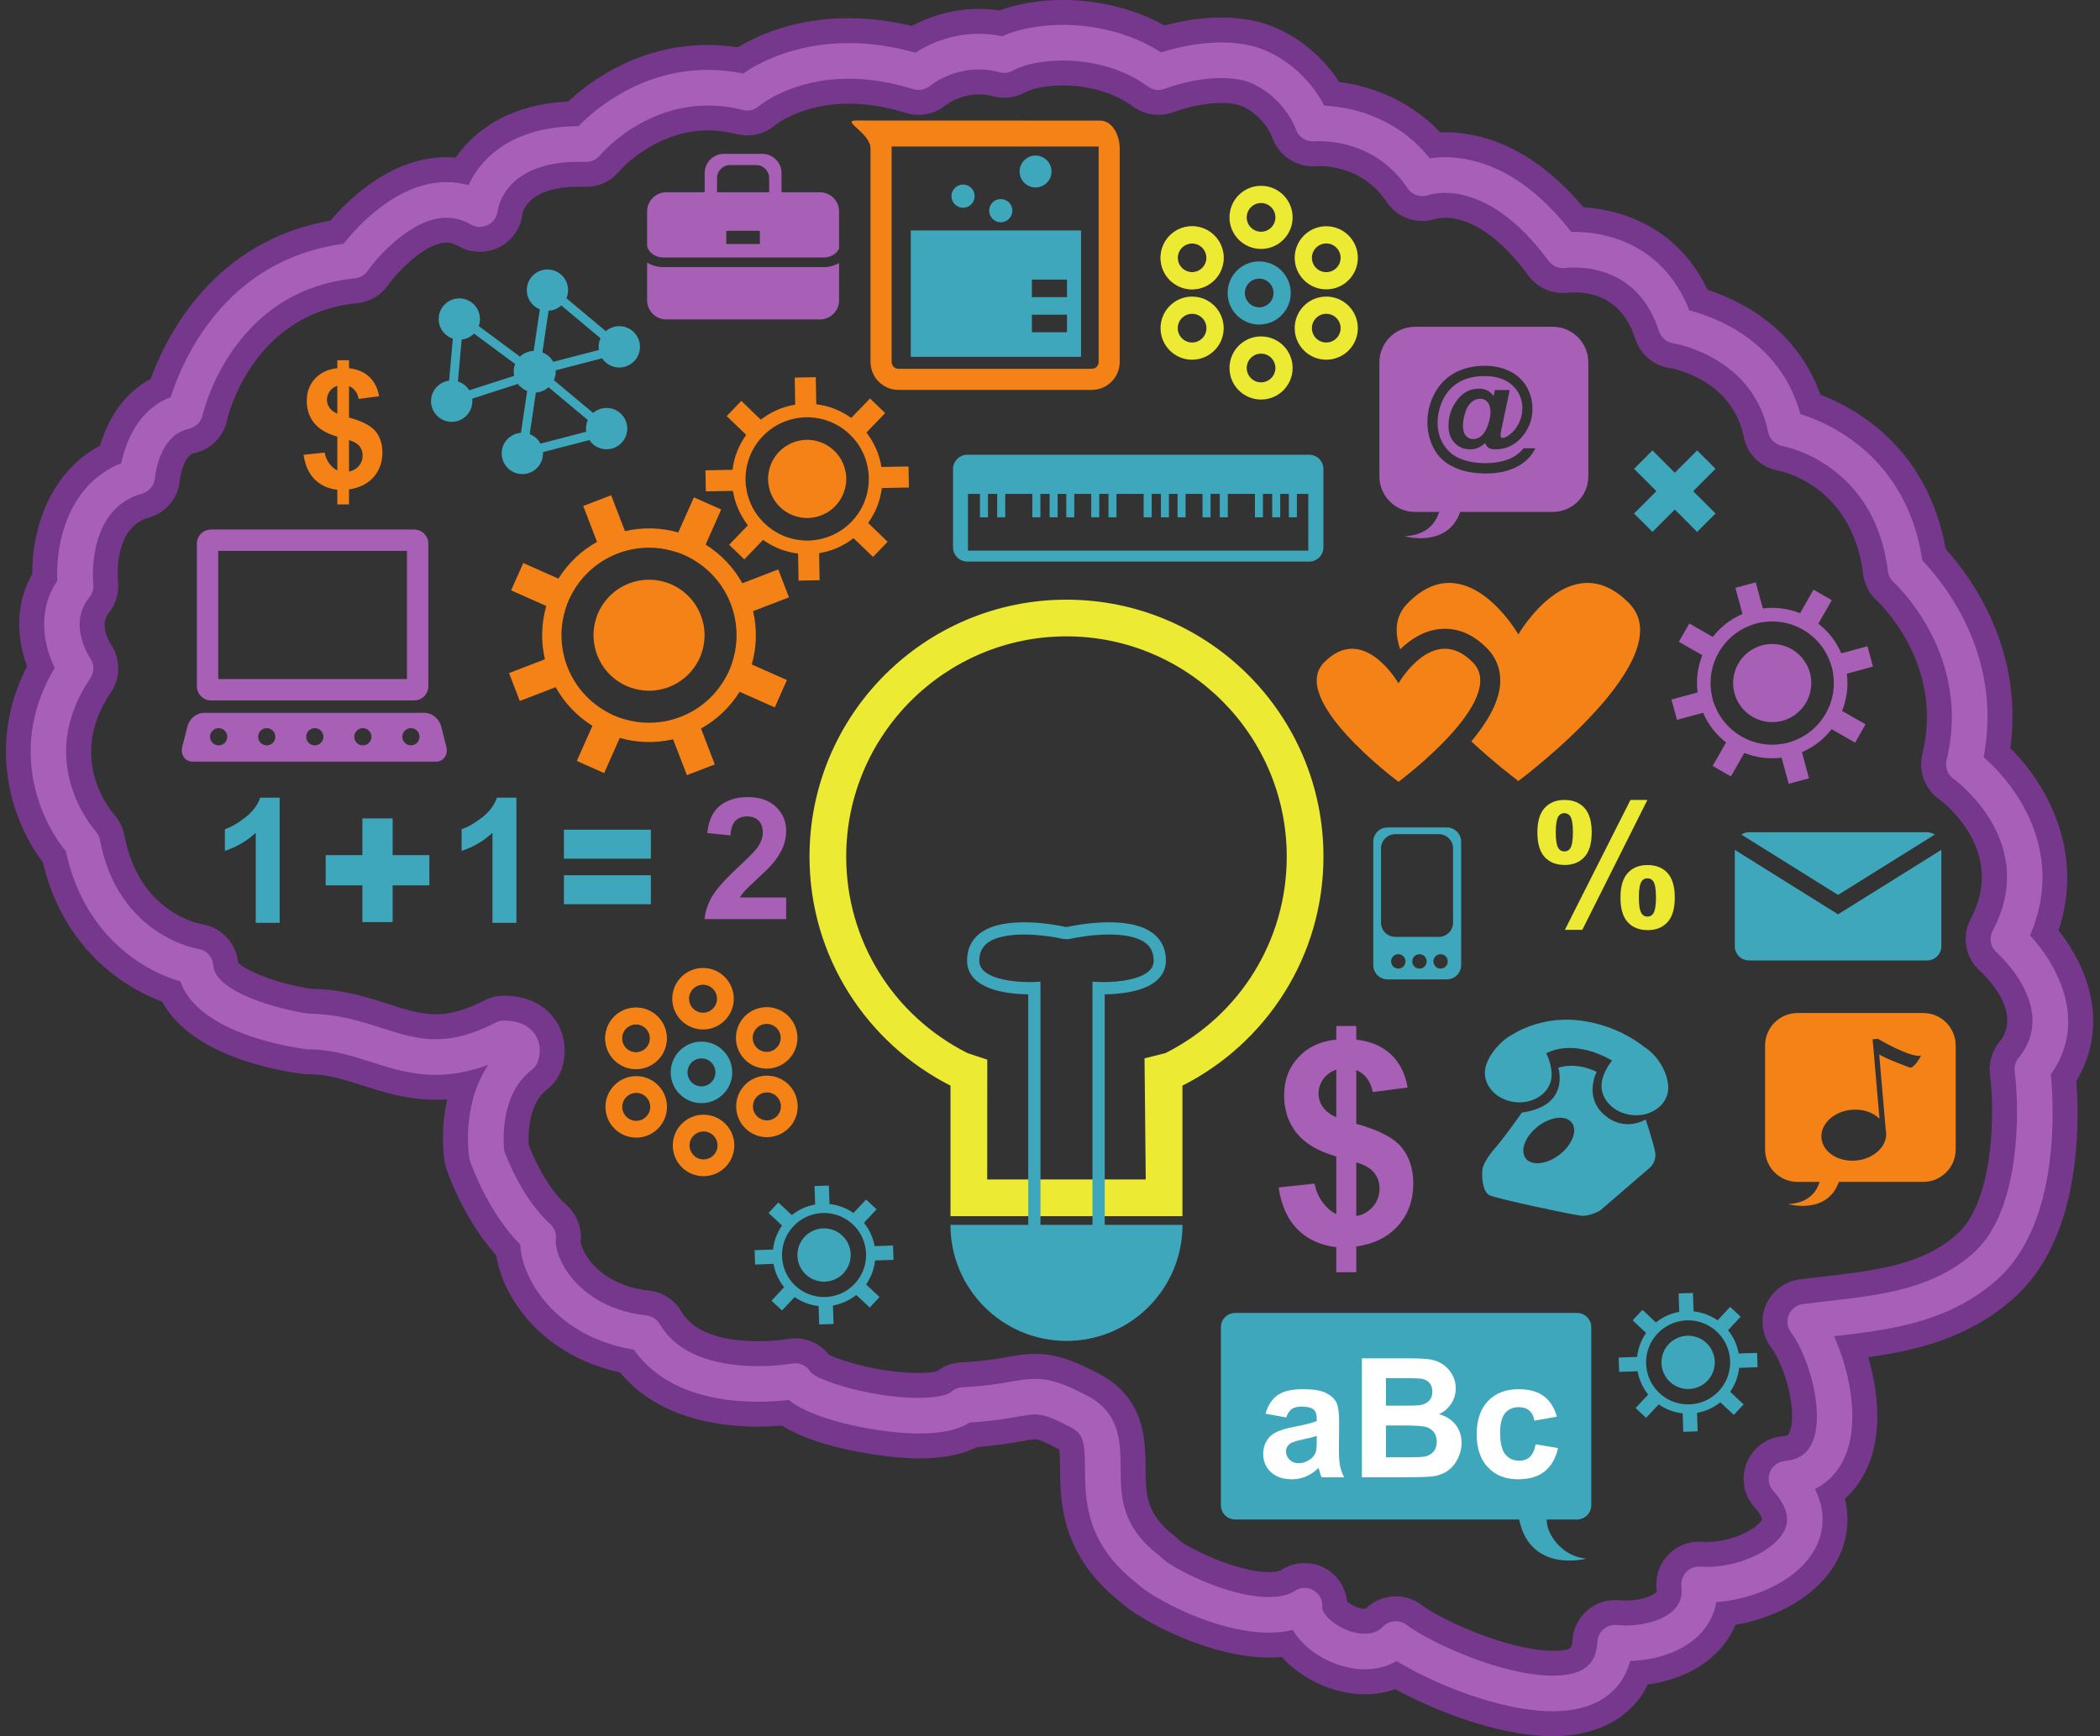 <?xml version="1.0" encoding="UTF-8"?> <svg xmlns="http://www.w3.org/2000/svg" xmlns:xlink="http://www.w3.org/1999/xlink" width="462" height="382" overflow="hidden"><rect width="100%" height="100%" fill="#333333" stroke="none"/> <defs> <clipPath id="clip0"> <rect x="750" y="136" width="462" height="382"></rect> </clipPath> <clipPath id="clip1"> <rect x="751" y="136" width="460" height="382"></rect> </clipPath> <clipPath id="clip2"> <rect x="751" y="136" width="460" height="382"></rect> </clipPath> <clipPath id="clip3"> <rect x="751" y="136" width="460" height="382"></rect> </clipPath> <clipPath id="clip4"> <rect x="751" y="136" width="460" height="383"></rect> </clipPath> </defs> <g clip-path="url(#clip0)" transform="translate(-750 -136)"> <g clip-path="url(#clip1)"> <g clip-path="url(#clip2)"> <g clip-path="url(#clip3)"> <g clip-path="url(#clip4)"> <path d="M436.495 236.512C437.602 244.844 437.291 264.376 429.255 271.558 421.627 278.375 411.138 279.586 399.988 280.867 398.208 281.066 396.424 281.274 394.655 281.497 391.348 281.92 388.484 284.089 387.188 287.157 385.889 290.225 386.315 293.789 388.315 296.461 391.552 300.787 394.194 311.052 392.36 315.232 392.16 315.682 392.064 315.905 390.768 316.035 387.227 316.389 384.232 318.665 382.944 321.983 381.655 325.294 382.328 329 384.693 331.653 386.365 333.518 386.35 334.337 386.335 334.364 385.577 336.048 380.271 339.281 374.216 339.285 373.866 339.285 373.52 339.274 373.193 339.247 370.386 339.031 367.626 340.104 365.692 342.123 363.754 344.153 362.823 346.921 363.146 349.716 363.193 350.135 363.146 350.281 363.119 350.305 362.577 350.916 360.217 352.177 356.383 352.177 355.891 352.177 355.407 352.146 354.907 352.1 352.388 351.873 349.859 352.669 347.94 354.299 346.01 355.937 344.81 358.329 344.645 360.859 344.533 362.577 344.491 363.227 340.312 363.227 330.796 363.227 316.005 356.606 311.437 353.15 309.791 351.9 307.827 351.239 305.762 351.239 303.274 351.239 300.867 352.239 299.114 353.992 299.068 353.992 299.014 353.996 298.945 353.996 297.768 353.996 296.111 353.307 295.05 352.381 294.758 349.497 293.128 346.856 290.636 345.314 287.568 343.422 283.489 343.495 280.486 345.495 280.421 345.537 279.79 345.921 277.871 345.921 270.451 345.921 259.566 340.258 258.178 338.947 257.836 338.574 257.451 338.228 257.036 337.905 250.792 333.083 250.761 328.862 250.719 323.01 250.673 316.904 250.6 307.681 240.649 302.371 234.459 299.072 230.73 297.903 226.4 297.903 224.174 297.903 222.209 298.245 220.122 298.618 217.757 299.03 214.816 299.545 210.14 299.768 208.214 299.86 206.349 300.548 204.827 301.729 204.331 301.859 203.066 302.102 200.79 302.102 191.847 302.102 183.115 299.153 181.058 298.099 179.282 295.823 176.552 294.481 173.641 294.481 173.08 294.481 172.515 294.531 171.98 294.627 171.692 294.677 169.058 295.112 165.506 295.112 159.527 295.112 151.741 293.974 148.584 288.575 147.085 286.011 144.424 284.292 141.468 283.977 134.132 283.193 130.279 279.652 128.641 277.606 126.846 275.368 126.453 273.534 126.442 273.25 126.776 270.251 125.634 267.248 123.385 265.226 118.883 261.177 115.968 254.422 115.026 251.984 114.896 249.942 114.792 242.991 119.06 239.711 120.39 238.688 121.428 237.32 122.055 235.755 123.22 232.844 123.535 228.365 120.932 224.512 119.556 222.482 116.253 219.084 109.559 219.084 108.071 219.084 106.583 219.445 105.261 220.126 101.2 222.209 97.798 223.182 94.541 223.182 91.215 223.182 87.982 222.144 84.237 220.944 79.477 219.418 74.083 217.688 67.243 217.58 59.253 216.469 52.159 213.228 51.063 211.771 50.66 207.503 47.353 203.989 43.151 203.366 42.586 203.274 29.271 200.89 26.068 183.784 25.749 182.088 24.968 180.512 23.811 179.22 23.369 178.732 13.126 167.028 23.092 152.345 25.238 149.192 25.238 144.947 23.096 141.787 23.069 141.744 20.366 137.642 22.592 134.924 24.184 132.978 24.938 130.433 24.665 127.968 24.615 127.484 23.55 116.091 31.412 113.896 35.219 112.839 37.972 109.486 38.256 105.618 38.441 103.873 39.444 100.128 41.386 99.716 45.012 98.951 47.857 96.118 48.626 92.53 48.841 91.569 54.178 68.977 77.301 66.701 80.042 66.431 82.522 64.982 84.099 62.717 86.367 59.465 92.457 53.39 96.917 53.39 97.821 53.39 98.64 53.632 99.57 54.17 102.238 55.712 105.68 55.808 108.456 54.432 111.285 53.028 113.216 50.31 113.615 47.157 113.646 46.911 114.511 41.086 126.077 41.086 126.484 41.086 126.903 41.09 127.376 41.109L127.653 41.113C130.487 41.113 133.136 39.86 134.897 37.706 134.974 37.618 142.706 28.698 154.432 28.698 156.509 28.698 158.642 28.971 160.769 29.509 163.752 30.27 167.043 29.463 169.208 27.537 169.266 27.491 175.187 22.8 185.387 22.8 189.39 22.8 193.627 23.488 197.983 24.849 201.02 25.799 204.485 25.08 206.757 23.138 206.792 23.115 209.871 20.762 214.047 20.762 215.081 20.762 216.138 20.901 217.173 21.181 219.507 21.82 222.083 21.508 224.197 20.328 225.874 19.401 229.142 18.797 232.525 18.797 235.932 18.797 242.468 19.405 248.001 23.461 250.588 25.361 254.076 25.791 257.04 24.611 257.086 24.592 262.1 22.658 267.367 22.658 268.563 22.658 269.659 22.762 270.628 22.962 273.777 23.615 277.383 26.972 278.663 30.447 280.025 34.119 283.577 36.588 287.503 36.588 287.783 36.588 288.072 36.576 288.299 36.557 288.372 36.549 288.568 36.541 288.856 36.541 291.759 36.541 299.022 37.314 303.793 44.47 305.535 47.076 308.473 48.633 311.648 48.633 312.74 48.633 313.84 48.441 314.72 48.122 314.728 48.118 315.439 47.911 316.597 47.911 319.969 47.911 326.839 49.564 334.941 60.633 336.705 63.044 339.547 64.482 342.542 64.482 342.976 64.482 343.411 64.451 343.791 64.397 343.841 64.394 344.287 64.344 344.968 64.344 351.719 64.344 356.256 67.789 358.467 74.575 359.571 77.981 362.454 80.427 365.949 80.957 366.511 81.049 379.722 83.353 382.321 96.152 383.082 99.939 386.042 102.834 389.853 103.538 390.518 103.657 406.17 106.748 408.593 126.353 408.866 128.564 409.923 130.61 411.561 132.121 412.176 132.686 426.483 146.135 421.611 165.921 420.692 169.65 422.111 173.522 425.218 175.783 425.841 176.233 440.336 186.991 432.242 202.209 430.197 206.057 431.039 210.763 434.299 213.655 434.703 214.012 444.107 222.513 438.536 229.319 436.895 231.326 436.152 233.948 436.495 236.512ZM451.574 204.731C457.053 188.413 449.929 173.549 440.974 164.61 443.9 142.817 432.427 127.092 426.759 120.809 422.842 99.297 408.293 90.373 399.192 86.844 393.955 72.302 381.859 66.208 374.358 63.763 367.176 48.757 353.63 46.011 347.044 45.608 335.613 31.997 324.213 29.105 316.597 29.105 316.243 29.105 315.889 29.113 315.539 29.129 308.038 21.181 298.868 18.759 293.332 18.04 288.883 11.185 281.739 6.063 274.446 4.548 272.219 4.087 269.839 3.856 267.367 3.856 262.553 3.856 258.067 4.748 254.895 5.594 248.351 1.98 240.449-0.004 232.525-0.004 227.496-0.004 222.571 0.807 218.568 2.295 217.061 2.069 215.542 1.957 214.047 1.957 207.795 1.957 202.681 3.899 199.279 5.71 194.569 4.572 189.905 3.999 185.387 3.999 174.203 3.999 166.075 7.374 161.034 10.4 158.827 10.066 156.609 9.893 154.432 9.893 139.564 9.893 128.995 17.417 123.67 22.339 109.478 23.038 102.281 29.844 98.932 34.673 98.263 34.615 97.586 34.588 96.917 34.588 85.298 34.588 76.117 43.035 71.368 48.545 45.831 52.998 35.38 73.671 31.828 83.383 25.318 86.878 22.2 93.045 20.708 98.04 9.654 103.976 5.74 116.322 5.771 126.326 1.373 134.12 2.961 142.013 4.645 146.627-4.102 163.518 0.915 180.216 8.109 189.717 13.076 210.636 28.425 218.215 34.377 220.402 40.802 232.348 59.676 235.59 65.432 236.312 65.812 236.358 66.201 236.382 66.585 236.382 70.795 236.382 74.194 237.47 78.512 238.858 83.091 240.319 88.282 241.984 94.541 241.984 95.383 241.984 96.229 241.953 97.075 241.891 95.56 248.631 96.314 254.364 96.506 255.594 96.587 256.109 96.713 256.617 96.871 257.101 97.256 258.243 100.743 268.302 107.894 276.276 108.586 280.709 110.728 285.334 113.985 289.383 119.06 295.7 126.526 300.152 135.089 301.979 143.259 311.821 156.086 313.913 165.506 313.913 167.251 313.913 169.008 313.84 170.742 313.698 179.355 319.081 194.853 320.903 200.79 320.903 206.173 320.903 210.383 320.084 213.639 318.396 218.084 318.065 221.16 317.527 223.478 317.12 224.793 316.889 225.831 316.704 226.4 316.704 226.689 316.704 227.554 316.704 231.71 318.919 231.802 319.415 231.891 320.568 231.914 323.152 231.964 330.25 232.052 342.119 245.109 352.45 249.796 356.775 265.03 364.723 277.883 364.723 278.833 364.723 279.771 364.68 280.69 364.592 285.138 369.583 292.293 372.801 298.945 372.801 301.31 372.801 303.555 372.416 305.639 371.663 313.079 375.757 327.735 382.028 340.308 382.028L340.312 382.028C350.155 382.028 357.691 377.899 361.232 370.644 367.841 369.725 373.458 366.972 377.165 362.808 378.591 361.209 379.71 359.436 380.51 357.521 389.18 356.006 399.38 351.239 403.494 342.046 404.521 339.758 405.924 335.271 404.59 329.754 406.689 327.885 408.358 325.559 409.573 322.802 413.264 314.397 411.392 304.409 409.704 298.622 420.177 297.176 431.796 294.512 441.789 285.58 456.242 272.654 456.28 248.454 455.5 237.823 461.563 227.792 460.102 215.562 451.574 204.731" fill="#75388D" fill-rule="nonzero" fill-opacity="1" transform="matrix(1 0 0 1 751.305 136)"></path> </g> <path d="M305.762 356.722C306.585 356.722 307.419 356.983 308.127 357.518 313.136 361.316 329.035 368.71 340.312 368.71 348.524 368.71 349.878 364.915 350.12 361.209 350.189 360.151 350.681 359.163 351.493 358.475 352.304 357.79 353.357 357.468 354.407 357.56 355.053 357.625 355.714 357.656 356.383 357.656 360.966 357.656 365.215 356.206 367.218 353.953 368.375 352.65 368.825 351.058 368.595 349.078 368.46 347.917 368.848 346.756 369.656 345.914 370.467 345.072 371.601 344.626 372.774 344.718 373.247 344.753 373.731 344.768 374.216 344.768 381.517 344.768 389.357 341.031 391.341 336.602 391.764 335.656 393.048 332.772 388.784 328.001 387.803 326.901 387.519 325.344 388.053 323.967 388.592 322.595 389.849 321.637 391.314 321.491 394.37 321.188 396.293 319.899 397.377 317.439 400.272 310.853 396.597 298.376 392.709 293.174 391.875 292.059 391.691 290.582 392.237 289.298 392.783 288.018 393.967 287.118 395.347 286.941 397.108 286.718 398.88 286.511 400.653 286.311 412.653 284.931 423.983 283.631 432.911 275.649 443.412 266.26 442.981 243.691 441.927 235.789 441.785 234.713 442.093 233.629 442.781 232.79 451.655 221.952 438.505 210.056 437.94 209.556 436.587 208.356 436.237 206.384 437.087 204.788 447.391 185.403 429.216 171.907 428.436 171.342 427.152 170.408 426.556 168.781 426.936 167.236 432.581 144.328 415.986 128.737 415.275 128.087 414.594 127.461 414.148 126.599 414.033 125.677 411.126 102.131 391.671 98.294 390.845 98.144 389.268 97.852 388.015 96.633 387.692 95.064 384.312 78.381 366.995 75.567 366.822 75.54 365.353 75.321 364.142 74.29 363.681 72.879 359.717 60.683 350.255 58.861 344.968 58.861 343.814 58.861 343.095 58.961 343.088 58.961 341.654 59.157 340.22 58.561 339.366 57.396 329.838 44.37 321.011 42.428 316.597 42.428 314.371 42.428 313.021 42.909 313.006 42.912 311.314 43.528 309.361 42.928 308.353 41.424 302.117 32.066 292.639 31.055 288.856 31.055 288.287 31.055 287.93 31.082 287.853 31.09 286.092 31.247 284.423 30.205 283.812 28.544 281.885 23.327 276.691 18.617 271.743 17.594 270.405 17.317 268.932 17.175 267.367 17.175 260.923 17.175 255.075 19.49 255.018 19.513 253.76 20.016 252.334 19.836 251.246 19.036 244.452 14.057 236.601 13.315 232.525 13.315 228.146 13.315 224.04 14.141 221.537 15.533 220.648 16.029 219.603 16.16 218.615 15.891 217.103 15.483 215.566 15.276 214.047 15.276 207.718 15.276 203.37 18.824 203.327 18.859 202.305 19.732 200.901 20.02 199.621 19.616 194.734 18.09 189.943 17.317 185.387 17.317 172.807 17.317 165.759 23.269 165.694 23.327 164.721 24.188 163.383 24.515 162.13 24.196 159.55 23.546 156.962 23.215 154.432 23.215 139.83 23.215 130.779 34.077 130.69 34.188 129.914 35.134 128.76 35.665 127.518 35.623 110.182 35.019 108.317 45.327 108.171 46.473 108.006 47.772 107.198 48.933 106.022 49.518 104.849 50.098 103.453 50.083 102.315 49.422 100.551 48.403 98.786 47.907 96.917 47.907 89.393 47.907 81.865 56.335 79.6 59.58 78.946 60.518 77.908 61.129 76.766 61.245 49.456 63.932 43.331 91.065 43.274 91.338 42.951 92.853 41.767 94.034 40.252 94.349 33.566 95.768 32.8 105.038 32.793 105.13 32.67 106.779 31.528 108.171 29.94 108.617 17.529 112.077 19.194 128.372 19.209 128.533 19.328 129.583 19.017 130.633 18.348 131.452 13.553 137.307 18.344 144.543 18.548 144.851 19.447 146.177 19.459 147.935 18.555 149.261 6.206 167.463 19.17 182.265 19.728 182.884 20.209 183.419 20.543 184.088 20.674 184.791 24.638 205.93 42.101 208.752 42.278 208.783 44.1 209.052 45.492 210.556 45.611 212.394 46.011 218.372 60.187 222.183 66.843 223.063 73.01 223.105 78.081 224.732 82.561 226.166 86.571 227.45 90.358 228.665 94.541 228.665 98.705 228.665 102.907 227.504 107.767 225.005 108.321 224.716 108.936 224.57 109.559 224.57 113.515 224.57 115.457 226.208 116.388 227.585 118.202 230.268 117.183 233.163 116.964 233.717 116.703 234.371 116.272 234.94 115.715 235.363 108.625 240.819 109.413 251.28 109.624 253.214 110.286 255.025 113.738 263.926 119.721 269.301 120.659 270.147 121.132 271.393 120.994 272.646 120.786 274.48 121.751 277.787 124.366 281.04 126.542 283.746 131.582 288.441 140.887 289.429 142.121 289.564 143.221 290.275 143.851 291.348 148.323 298.987 158.097 300.594 165.506 300.594 169.773 300.594 172.907 300.033 172.938 300.025 174.572 299.733 176.225 300.494 177.048 301.94 178.593 303.77 190.382 307.584 200.79 307.584 205.35 307.584 207.43 306.758 207.891 306.319 208.572 305.673 209.464 305.293 210.402 305.247 215.454 305.004 218.591 304.455 221.11 304.013 223.013 303.678 224.659 303.39 226.4 303.39 229.718 303.39 232.771 304.389 238.066 307.211 245.144 310.983 245.19 317.4 245.232 323.056 245.275 329.319 245.325 335.794 253.687 342.246 253.856 342.38 254.014 342.523 254.156 342.676 256.186 344.853 268.594 351.408 277.871 351.408 280.282 351.404 282.185 350.951 283.527 350.059 284.8 349.209 286.453 349.178 287.757 349.985 289.06 350.789 289.771 352.285 289.583 353.8 289.552 354.065 289.794 354.78 290.594 355.687 292.536 357.887 296.046 359.482 298.945 359.482 300.61 359.482 301.952 358.963 302.921 357.944 303.682 357.137 304.72 356.722 305.762 356.722ZM340.312 376.542C328.5 376.546 313.44 370.136 305.927 365.48 303.909 366.687 301.54 367.314 298.945 367.314 293.835 367.314 288.122 364.727 284.723 360.878 284.085 360.155 283.546 359.405 283.112 358.64 281.512 359.036 279.763 359.24 277.875 359.24 266.368 359.24 252.357 351.839 248.693 348.29 237.516 339.554 237.447 330.061 237.397 323.114 237.354 317.516 237.112 315.586 234.378 314.124 229.826 311.695 228.007 311.222 226.4 311.222 225.343 311.222 224.136 311.437 222.467 311.729 220.072 312.148 216.857 312.713 212.005 313.006 209.518 314.632 205.823 315.42 200.79 315.42 193.131 315.42 178.228 312.898 172.223 308.038 170.638 308.223 168.282 308.43 165.506 308.43 156.555 308.43 144.774 306.389 138.157 296.969 129.983 295.685 122.97 291.809 118.26 285.946 115.176 282.112 113.35 277.737 113.15 273.861 105.83 266.456 102.235 255.837 102.073 255.364 102.008 255.156 101.958 254.948 101.923 254.737 101.835 254.176 100.185 243.118 106.118 234.294 102.131 235.778 98.305 236.501 94.541 236.501 89.131 236.501 84.575 235.04 80.173 233.629 75.786 232.225 71.645 230.899 66.585 230.899 66.424 230.899 66.258 230.887 66.101 230.868 63.513 230.541 42.324 227.554 38.395 215.938 30.059 213.612 17.048 205.588 13.188 187.298 7.34 180.239 0.434 164.16 10.735 146.958 8.424 142.29 6.705 134.597 11.296 127.814 10.9 119.963 13.426 106.733 25.384 101.9 26.237 97.817 28.802 90.204 36.261 87.378 38.587 79.969 47.842 57.173 74.263 53.647 77.274 49.845 86.063 40.071 96.917 40.071 98.563 40.071 100.181 40.294 101.766 40.74 104.488 34.738 111.462 27.81 125.957 27.767 129.445 24.188 139.549 15.379 154.432 15.379 156.997 15.379 159.596 15.645 162.191 16.175 165.479 13.907 173.434 9.481 185.387 9.481 190.143 9.481 195.076 10.189 200.075 11.581 202.608 9.966 207.595 7.44 214.047 7.44 215.754 7.44 217.469 7.62 219.164 7.97 222.732 6.375 227.5 5.479 232.525 5.479 240.449 5.479 248.035 7.617 254.141 11.527 256.836 10.669 261.884 9.343 267.367 9.343 269.467 9.343 271.47 9.535 273.331 9.92 280.09 11.323 286.63 16.629 290.021 23.25 294.662 23.454 305.431 25.049 313.244 34.838 314.174 34.696 315.305 34.592 316.597 34.592 323.514 34.592 333.833 37.499 344.38 51.033 344.564 51.029 344.764 51.029 344.968 51.029 350.681 51.029 364.219 52.763 370.359 68.304 376.069 69.776 390.337 75.001 394.797 91.112 401.333 93.161 418.197 100.601 421.619 123.343 425.687 127.53 439.501 143.74 435.091 166.624 443.054 173.484 452.947 188.267 445.288 205.807 451.428 212.436 458.076 224.859 449.879 236.401 450.532 243.237 451.986 269.097 438.133 281.486 427.528 290.971 414.664 292.586 402.175 294.02 405.743 301.84 407.87 313.044 404.552 320.595 403.144 323.79 400.922 326.17 397.996 327.639 400.657 332.96 399.584 337.355 398.488 339.804 395.051 347.49 384.897 351.908 376.277 352.527 375.854 354.999 374.769 357.248 373.07 359.163 369.706 362.943 363.869 365.273 357.333 365.476 355.426 372.562 349.401 376.542 340.312 376.542" fill="#A860B7" fill-rule="nonzero" fill-opacity="1" transform="matrix(1 0 0 1 751.305 136)"></path> <path d="M88.228 149.423 46.703 149.423 46.703 121.217 88.228 121.217ZM89.796 116.514 45.139 116.514C43.404 116.514 42.005 117.918 42.005 119.648L42.005 150.987C42.005 152.718 43.404 154.125 45.139 154.125L89.796 154.125C91.527 154.125 92.93 152.718 92.93 150.987L92.93 119.648C92.93 117.918 91.527 116.514 89.796 116.514" fill="#A860B7" fill-rule="nonzero" fill-opacity="1" transform="matrix(1 0 0 1 751.305 136)"></path> <path d="M89.097 164.006C88.051 164.006 87.205 163.16 87.205 162.114 87.205 161.069 88.051 160.219 89.097 160.219 90.146 160.219 90.992 161.069 90.992 162.114 90.992 163.16 90.146 164.006 89.097 164.006ZM78.523 164.006C77.478 164.006 76.632 163.16 76.632 162.114 76.632 161.069 77.478 160.219 78.523 160.219 79.569 160.219 80.419 161.069 80.419 162.114 80.419 163.16 79.569 164.006 78.523 164.006ZM67.95 164.006C66.9 164.006 66.055 163.16 66.055 162.114 66.055 161.069 66.9 160.219 67.95 160.219 68.992 160.219 69.842 161.069 69.842 162.114 69.842 163.16 68.992 164.006 67.95 164.006ZM57.373 164.006C56.327 164.006 55.477 163.16 55.477 162.114 55.477 161.069 56.327 160.219 57.373 160.219 58.419 160.219 59.265 161.069 59.265 162.114 59.265 163.16 58.419 164.006 57.373 164.006ZM46.8 164.006C45.754 164.006 44.904 163.16 44.904 162.114 44.904 161.069 45.754 160.219 46.8 160.219 47.845 160.219 48.691 161.069 48.691 162.114 48.691 163.16 47.845 164.006 46.8 164.006ZM96.871 164.233 95.737 159.777C95.322 158.143 93.714 156.851 92.142 156.851L43.543 156.851C41.97 156.851 40.367 158.143 39.952 159.777L38.814 164.233C38.349 166.059 39.364 167.586 41.094 167.586L94.591 167.586C96.325 167.586 97.34 166.059 96.871 164.233" fill="#A860B7" fill-rule="nonzero" fill-opacity="1" transform="matrix(1 0 0 1 751.305 136)"></path> <path d="M130.448 77.009 120.405 79.615C120.298 79.415 120.179 79.223 120.036 79.035 119.567 78.412 118.956 77.981 118.295 77.678 118.202 77.635 118.122 77.57 118.025 77.531L119.383 68.381C120.259 68.335 121.124 68.035 121.874 67.469 121.982 67.389 122.082 67.304 122.182 67.216L130.806 74.429C130.44 75.232 130.314 76.136 130.448 77.009ZM127.653 95.002 117.606 97.609C117.499 97.409 117.38 97.213 117.241 97.025 116.707 96.317 115.999 95.818 115.23 95.525L116.587 86.375C117.464 86.325 118.329 86.029 119.079 85.46 119.106 85.444 119.121 85.425 119.144 85.406 119.144 85.406 119.152 85.402 119.152 85.402 119.156 85.398 119.156 85.394 119.164 85.39 119.237 85.333 119.31 85.275 119.383 85.206L128.011 92.419C127.641 93.226 127.515 94.126 127.653 95.002ZM101.931 85.882C101.812 85.69 101.685 85.502 101.531 85.321 100.958 84.648 100.224 84.187 99.436 83.937L100.258 74.721C101.127 74.629 101.981 74.279 102.696 73.667 102.796 73.583 102.888 73.49 102.981 73.398L112.016 80.092C111.697 80.923 111.624 81.83 111.808 82.695ZM138.568 73.571C137.057 71.572 134.205 71.176 132.201 72.691 132.125 72.749 132.055 72.81 131.986 72.871L123.312 65.628C123.931 64.178 123.781 62.448 122.766 61.099 121.251 59.095 118.398 58.699 116.395 60.214 114.392 61.729 113.996 64.578 115.511 66.581 116.03 67.273 116.714 67.769 117.464 68.062L116.103 77.216C115.111 77.251 114.123 77.585 113.308 78.277 113.231 78.343 113.169 78.408 113.1 78.477L104.022 71.749C104.553 70.265 104.303 68.546 103.207 67.258 101.581 65.347 98.713 65.116 96.798 66.747 94.887 68.373 94.66 71.245 96.287 73.152 96.848 73.814 97.555 74.267 98.324 74.521L97.494 83.764C96.648 83.872 95.821 84.214 95.122 84.81 93.211 86.436 92.98 89.304 94.61 91.219 96.237 93.13 99.105 93.361 101.016 91.734 102.223 90.704 102.758 89.181 102.581 87.72L112.627 84.475C112.685 84.544 112.731 84.618 112.793 84.691 113.004 84.937 113.239 85.156 113.485 85.344 113.7 85.521 113.935 85.648 114.169 85.782 114.192 85.786 114.211 85.802 114.227 85.809 114.377 85.89 114.511 85.994 114.665 86.055L113.3 95.237C112.45 95.295 111.605 95.587 110.87 96.141 108.867 97.655 108.475 100.504 109.986 102.508 111.501 104.515 114.35 104.911 116.357 103.396 117.618 102.438 118.241 100.95 118.148 99.478L128.368 96.829C128.418 96.906 128.468 96.979 128.518 97.052 130.033 99.055 132.882 99.451 134.885 97.936 136.888 96.421 137.288 93.572 135.773 91.565 134.258 89.566 131.409 89.17 129.402 90.681 129.329 90.739 129.256 90.804 129.187 90.862L120.552 83.649C120.859 82.972 120.994 82.226 120.948 81.488L131.167 78.835C131.213 78.912 131.263 78.985 131.317 79.058 132.832 81.061 135.681 81.461 137.684 79.942 139.687 78.431 140.083 75.578 138.568 73.571" fill="#3FA7BC" fill-rule="nonzero" fill-opacity="1" transform="matrix(1 0 0 1 751.305 136)"></path> <path d="M60.218 203.054 54.958 203.054 54.958 183.238C53.04 185.03 50.775 186.364 48.168 187.225L48.168 182.45C49.541 182 51.029 181.15 52.64 179.897 54.247 178.643 55.35 177.179 55.95 175.51L60.218 175.51 60.218 203.054" fill="#3FA7BC" fill-rule="nonzero" fill-opacity="1" transform="matrix(1 0 0 1 751.305 136)"></path> <path d="M112.3 203.054 107.041 203.054 107.041 183.238C105.118 185.03 102.854 186.364 100.251 187.225L100.251 182.45C101.623 182 103.111 181.15 104.722 179.897 106.329 178.643 107.433 177.179 108.033 175.51L112.3 175.51 112.3 203.054" fill="#3FA7BC" fill-rule="nonzero" fill-opacity="1" transform="matrix(1 0 0 1 751.305 136)"></path> <path d="M93.153 188.159 85.075 188.159 85.075 180.081 78.424 180.081 78.424 188.159 70.345 188.159 70.345 194.811 78.424 194.811 78.424 202.889 85.075 202.889 85.075 194.811 93.153 194.811 93.153 188.159" fill="#3FA7BC" fill-rule="nonzero" fill-opacity="1" transform="matrix(1 0 0 1 751.305 136)"></path> <path d="M141.883 188.94 122.758 188.94 122.758 182.565 141.883 182.565 141.883 188.94" fill="#3FA7BC" fill-rule="nonzero" fill-opacity="1" transform="matrix(1 0 0 1 751.305 136)"></path> <path d="M141.883 198.956 122.758 198.956 122.758 192.585 141.883 192.585 141.883 198.956" fill="#3FA7BC" fill-rule="nonzero" fill-opacity="1" transform="matrix(1 0 0 1 751.305 136)"></path> <path d="M171.653 197.472 171.653 202.228 153.69 202.228C153.883 200.432 154.467 198.725 155.44 197.114 156.412 195.503 158.331 193.369 161.203 190.709 163.51 188.555 164.929 187.094 165.452 186.329 166.155 185.272 166.509 184.23 166.509 183.192 166.509 182.05 166.201 181.173 165.586 180.558 164.975 179.943 164.125 179.639 163.045 179.639 161.976 179.639 161.122 179.962 160.492 180.604 159.857 181.246 159.496 182.319 159.396 183.815L154.294 183.303C154.594 180.481 155.547 178.459 157.155 177.229 158.758 176.002 160.765 175.387 163.172 175.387 165.809 175.387 167.882 176.098 169.393 177.521 170.896 178.943 171.653 180.712 171.653 182.827 171.653 184.034 171.434 185.18 171.004 186.264 170.573 187.352 169.889 188.494 168.954 189.686 168.332 190.474 167.213 191.612 165.594 193.092 163.979 194.58 162.956 195.565 162.526 196.049 162.091 196.534 161.741 197.01 161.476 197.472L171.653 197.472" fill="#A860B7" fill-rule="nonzero" fill-opacity="1" transform="matrix(1 0 0 1 751.305 136)"></path> <path d="M255.11 231.714 250.492 232.871 250.757 259.524 215.881 259.524 215.9 233.163 211.532 231.714C195.08 223.397 184.861 206.838 184.861 188.479 184.861 161.761 206.599 140.022 233.321 140.022 260.039 140.022 281.778 161.761 281.778 188.479 281.778 206.838 271.558 223.401 255.11 231.714ZM289.856 188.479C289.856 157.254 264.545 131.948 233.321 131.948 202.101 131.948 176.786 157.254 176.786 188.479 176.786 210.544 189.459 229.607 207.891 238.923L207.803 238.923 207.803 267.602 258.832 267.602 258.832 238.923 258.751 238.923C277.187 229.607 289.856 210.544 289.856 188.479" fill="#ECEA32" fill-rule="nonzero" fill-opacity="1" transform="matrix(1 0 0 1 751.305 136)"></path> <path d="M258.847 269.513C258.847 283.612 247.42 295.046 233.321 295.046 219.222 295.046 207.795 283.612 207.795 269.513L258.847 269.513" fill="#3FA7BC" fill-rule="nonzero" fill-opacity="1" transform="matrix(1 0 0 1 751.305 136)"></path> <path d="M241.734 271.935 239.038 271.935 239.038 216 240.457 216.073C242.687 216.181 249.039 215.973 251.515 213.62 252.184 212.986 252.499 212.251 252.499 211.363 252.499 209.714 251.942 208.468 250.792 207.553 246.905 204.473 237.324 205.83 233.967 206.619L233.659 206.653 232.679 206.619C229.315 205.83 219.726 204.477 215.854 207.557 214.7 208.468 214.143 209.714 214.143 211.363 214.143 212.251 214.462 212.989 215.127 213.62 217.603 215.973 223.951 216.181 226.185 216.073L227.6 216 227.6 271.935 224.905 271.935 224.905 218.788C222.179 218.764 216.231 218.376 213.274 215.573 212.063 214.424 211.448 213.005 211.448 211.363 211.448 208.872 212.367 206.88 214.178 205.446 219.603 201.14 231.56 203.608 233.133 203.958L233.506 203.958C235.082 203.608 247.039 201.14 252.465 205.446 254.276 206.88 255.194 208.872 255.194 211.363 255.194 213.005 254.579 214.424 253.368 215.573 250.415 218.376 244.46 218.764 241.734 218.788L241.734 271.935" fill="#3FA7BC" fill-rule="nonzero" fill-opacity="1" transform="matrix(1 0 0 1 751.305 136)"></path> <path d="M345.641 288.895 270.428 288.895C268.694 288.895 267.29 290.298 267.29 292.028L267.29 331.203C267.29 332.934 268.694 334.337 270.428 334.337L332.903 334.337C335.383 346.291 347.729 342.953 347.729 342.953 342.315 342.553 338.851 337.47 338.97 334.337L345.641 334.337C347.375 334.337 348.774 332.934 348.774 331.203L348.774 292.028C348.774 290.298 347.375 288.895 345.641 288.895" fill="#3FA7BC" fill-rule="nonzero" fill-opacity="1" transform="matrix(1 0 0 1 751.305 136)"></path> <path d="M288.383 315.955C287.741 316.174 286.722 316.428 285.33 316.727 283.939 317.027 283.027 317.316 282.597 317.6 281.943 318.065 281.616 318.654 281.616 319.369 281.616 320.072 281.878 320.68 282.401 321.191 282.924 321.703 283.593 321.96 284.404 321.96 285.307 321.96 286.169 321.66 286.988 321.068 287.599 320.615 287.999 320.057 288.187 319.407 288.318 318.977 288.383 318.162 288.383 316.958ZM281.666 311.887 277.114 311.064C277.629 309.234 278.506 307.873 279.755 306.992 281.009 306.112 282.866 305.673 285.33 305.673 287.572 305.673 289.233 305.935 290.333 306.466 291.424 306.996 292.197 307.669 292.643 308.484 293.089 309.299 293.312 310.795 293.312 312.975L293.258 318.834C293.258 320.499 293.339 321.73 293.501 322.522 293.662 323.314 293.962 324.163 294.404 325.067L289.437 325.067C289.31 324.736 289.144 324.236 288.952 323.583 288.875 323.283 288.814 323.091 288.775 322.995 287.918 323.829 287.007 324.452 286.026 324.871 285.05 325.286 284.008 325.498 282.904 325.498 280.951 325.498 279.409 324.963 278.283 323.906 277.16 322.848 276.599 321.507 276.599 319.888 276.599 318.815 276.852 317.862 277.364 317.023 277.875 316.181 278.594 315.539 279.517 315.09 280.44 314.647 281.77 314.259 283.508 313.925 285.853 313.482 287.48 313.071 288.383 312.69L288.383 312.191C288.383 311.225 288.145 310.537 287.672 310.13 287.195 309.718 286.295 309.511 284.973 309.511 284.081 309.511 283.381 309.688 282.885 310.037 282.381 310.387 281.978 311.006 281.666 311.887" fill="#FFFFFF" fill-rule="nonzero" fill-opacity="1" transform="matrix(1 0 0 1 751.305 136)"></path> <path d="M303.601 313.655 303.601 320.657 308.496 320.657C310.399 320.657 311.61 320.603 312.121 320.495 312.906 320.349 313.544 320.003 314.04 319.45 314.532 318.896 314.782 318.154 314.782 317.227 314.782 316.443 314.59 315.774 314.213 315.228 313.828 314.678 313.279 314.282 312.556 314.028 311.837 313.782 310.276 313.655 307.869 313.655ZM303.601 303.24 303.601 309.299 307.065 309.299C309.122 309.299 310.407 309.268 310.906 309.211 311.81 309.099 312.521 308.788 313.04 308.273 313.559 307.75 313.817 307.073 313.817 306.223 313.817 305.412 313.594 304.758 313.144 304.255 312.702 303.747 312.037 303.44 311.156 303.332 310.633 303.274 309.122 303.24 306.639 303.24ZM298.314 298.887 308.776 298.887C310.853 298.887 312.398 298.972 313.413 299.141 314.432 299.318 315.343 299.676 316.147 300.225 316.95 300.771 317.619 301.498 318.154 302.413 318.688 303.324 318.961 304.343 318.961 305.474 318.961 306.7 318.627 307.823 317.969 308.849 317.312 309.872 316.408 310.645 315.282 311.156 316.874 311.618 318.104 312.414 318.961 313.529 319.819 314.651 320.245 315.962 320.245 317.477 320.245 318.665 319.969 319.826 319.415 320.953 318.861 322.076 318.104 322.975 317.147 323.644 316.189 324.321 315.005 324.736 313.602 324.886 312.721 324.986 310.599 325.044 307.227 325.067L298.314 325.067 298.314 298.887" fill="#FFFFFF" fill-rule="nonzero" fill-opacity="1" transform="matrix(1 0 0 1 751.305 136)"></path> <path d="M341.211 311.706 336.263 312.602C336.098 311.614 335.721 310.868 335.133 310.368 334.544 309.868 333.776 309.622 332.837 309.622 331.588 309.622 330.588 310.049 329.842 310.91 329.1 311.775 328.727 313.217 328.727 315.243 328.727 317.496 329.104 319.084 329.861 320.011 330.619 320.938 331.634 321.403 332.91 321.403 333.86 321.403 334.637 321.134 335.248 320.595 335.856 320.053 336.282 319.119 336.532 317.796L341.461 318.634C340.95 320.899 339.966 322.606 338.516 323.764 337.063 324.917 335.117 325.498 332.676 325.498 329.9 325.498 327.689 324.617 326.04 322.872 324.39 321.122 323.567 318.7 323.567 315.605 323.567 312.471 324.394 310.03 326.051 308.284 327.704 306.546 329.942 305.673 332.768 305.673 335.075 305.673 336.909 306.169 338.27 307.161 339.639 308.157 340.619 309.672 341.211 311.706" fill="#FFFFFF" fill-rule="nonzero" fill-opacity="1" transform="matrix(1 0 0 1 751.305 136)"></path> <path d="M151.36 156.301C149.476 157.424 147.412 158.22 145.259 158.654 142.509 159.204 139.622 159.162 136.788 158.446 136.273 158.316 135.758 158.166 135.247 157.997 134.712 157.812 134.182 157.62 133.659 157.385 133.136 157.151 132.636 156.889 132.144 156.616 131.675 156.351 131.217 156.07 130.775 155.774 128.341 154.152 126.373 152.045 124.938 149.63 123.816 147.746 123.02 145.678 122.589 143.528 122.043 140.783 122.089 137.903 122.805 135.077 122.931 134.562 123.085 134.047 123.254 133.536 123.435 133.005 123.631 132.474 123.862 131.952 124.096 131.425 124.362 130.921 124.631 130.433 124.9 129.964 125.177 129.506 125.473 129.06 127.088 126.638 129.191 124.673 131.598 123.239 133.493 122.109 135.566 121.309 137.73 120.878 140.472 120.329 143.348 120.382 146.17 121.094 146.685 121.224 147.204 121.374 147.712 121.54 148.246 121.724 148.777 121.92 149.299 122.155 149.822 122.386 150.326 122.647 150.814 122.92 151.287 123.185 151.741 123.47 152.183 123.762 154.609 125.381 156.578 127.484 158.012 129.891 159.142 131.782 159.938 133.851 160.369 136.012 160.919 138.757 160.869 141.633 160.154 144.459 160.027 144.974 159.877 145.493 159.708 146.004 159.523 146.531 159.327 147.066 159.096 147.592 158.862 148.111 158.6 148.615 158.327 149.107 158.062 149.576 157.777 150.03 157.485 150.476 155.87 152.898 153.767 154.867 151.36 156.301ZM169.147 155.651 171.815 149.634 164.083 146.204C165.202 142.29 165.259 138.265 164.379 134.474L172.272 131.436 169.908 125.296 162.014 128.334C160.127 124.938 157.385 121.989 153.929 119.833L157.362 112.104 151.349 109.432 147.911 117.164C144.001 116.045 139.976 115.992 136.185 116.868L133.147 108.975 127.003 111.339 130.044 119.233C126.649 121.121 123.697 123.866 121.547 127.318L113.815 123.885 111.143 129.902 118.875 133.332C117.756 137.25 117.699 141.275 118.579 145.062L110.686 148.104 113.05 154.244 120.944 151.203C122.832 154.602 125.573 157.551 129.029 159.704L125.596 167.436 131.609 170.108 135.047 162.372C138.957 163.495 142.986 163.549 146.773 162.668L149.811 170.562 155.951 168.197 152.914 160.303C156.312 158.416 159.262 155.674 161.411 152.218L169.147 155.651" fill="#F58216" fill-rule="nonzero" fill-opacity="1" transform="matrix(1 0 0 1 751.305 136)"></path> <path d="M147.746 150.253C146.55 150.964 145.243 151.472 143.878 151.745 142.129 152.095 140.303 152.064 138.507 151.61 138.176 151.529 137.85 151.437 137.527 151.326 137.188 151.21 136.854 151.087 136.519 150.937 136.189 150.791 135.869 150.626 135.562 150.453 135.262 150.288 134.974 150.107 134.689 149.919 133.147 148.892 131.902 147.554 130.99 146.024 130.275 144.828 129.771 143.521 129.502 142.152 129.152 140.41 129.187 138.588 129.637 136.796 129.718 136.465 129.814 136.142 129.921 135.816 130.037 135.477 130.16 135.143 130.31 134.812 130.456 134.478 130.625 134.162 130.794 133.847 130.963 133.551 131.144 133.263 131.332 132.978 132.355 131.444 133.689 130.194 135.212 129.287 136.415 128.568 137.73 128.061 139.103 127.788 140.841 127.441 142.667 127.476 144.455 127.926 144.782 128.011 145.109 128.103 145.432 128.21 145.77 128.326 146.108 128.449 146.439 128.595 146.773 128.749 147.089 128.91 147.4 129.083 147.7 129.252 147.988 129.433 148.269 129.618 149.807 130.648 151.057 131.978 151.964 133.505 152.679 134.704 153.183 136.016 153.46 137.384 153.809 139.126 153.775 140.952 153.325 142.744 153.24 143.071 153.148 143.398 153.037 143.721 152.921 144.059 152.798 144.393 152.648 144.728 152.502 145.059 152.337 145.378 152.164 145.689 151.995 145.989 151.818 146.277 151.629 146.558 150.603 148.096 149.273 149.342 147.746 150.253" fill="#F58216" fill-rule="nonzero" fill-opacity="1" transform="matrix(1 0 0 1 751.305 136)"></path> <path d="M187.502 112.985C186.633 114.261 185.556 115.384 184.311 116.299 182.719 117.476 180.862 118.302 178.843 118.691 178.474 118.76 178.101 118.817 177.724 118.864 177.332 118.906 176.936 118.941 176.533 118.948 176.129 118.956 175.729 118.937 175.337 118.91 174.956 118.879 174.579 118.837 174.21 118.779 172.176 118.468 170.289 117.71 168.658 116.599 167.378 115.73 166.255 114.65 165.34 113.4 164.171 111.816 163.349 109.963 162.96 107.948 162.887 107.583 162.83 107.206 162.787 106.833 162.745 106.437 162.714 106.041 162.703 105.633 162.699 105.23 162.714 104.834 162.741 104.438 162.772 104.061 162.814 103.688 162.872 103.315 163.183 101.289 163.937 99.405 165.044 97.775 165.917 96.49 167.001 95.364 168.255 94.441 169.839 93.276 171.692 92.453 173.703 92.065 174.072 91.996 174.445 91.934 174.822 91.896 175.214 91.85 175.61 91.819 176.014 91.811 176.421 91.804 176.817 91.823 177.213 91.846 177.59 91.88 177.963 91.923 178.336 91.977 180.366 92.292 182.246 93.045 183.876 94.153 185.16 95.022 186.287 96.106 187.206 97.352 188.375 98.944 189.198 100.793 189.586 102.808 189.655 103.177 189.713 103.55 189.755 103.926 189.797 104.319 189.832 104.718 189.84 105.122 189.847 105.526 189.832 105.922 189.805 106.318 189.774 106.699 189.728 107.071 189.674 107.441 189.363 109.471 188.609 111.351 187.502 112.985ZM198.656 107.271 198.567 102.638 192.612 102.75C192.158 99.92 190.993 97.336 189.309 95.179L193.435 90.892 190.101 87.678 185.968 91.965C183.749 90.362 181.123 89.297 178.278 88.951L178.167 82.995 173.534 83.083 173.641 89.039C170.815 89.493 168.228 90.658 166.075 92.346L161.784 88.213 158.573 91.554 162.864 95.687C161.253 97.901 160.188 100.528 159.846 103.373L153.89 103.488 153.979 108.121 159.934 108.006C160.388 110.836 161.553 113.419 163.237 115.58L159.108 119.871 162.445 123.081 166.578 118.791C168.797 120.394 171.423 121.463 174.268 121.805L174.379 127.761 179.013 127.672 178.901 121.717C181.731 121.267 184.315 120.102 186.472 118.414L190.762 122.543 193.973 119.206 189.686 115.073C191.289 112.858 192.354 110.228 192.696 107.383L198.656 107.271" fill="#F58216" fill-rule="nonzero" fill-opacity="1" transform="matrix(1 0 0 1 751.305 136)"></path> <path d="M183.392 110.201C182.846 111.012 182.158 111.724 181.369 112.304 180.362 113.05 179.186 113.573 177.901 113.819 177.671 113.865 177.432 113.904 177.194 113.931 176.944 113.958 176.694 113.977 176.436 113.985 176.179 113.988 175.929 113.977 175.679 113.958 175.437 113.942 175.198 113.911 174.964 113.877 173.676 113.677 172.48 113.2 171.446 112.493 170.635 111.943 169.919 111.259 169.339 110.466 168.597 109.459 168.078 108.286 167.832 107.006 167.786 106.775 167.751 106.537 167.72 106.299 167.693 106.049 167.674 105.799 167.67 105.541 167.666 105.287 167.674 105.034 167.689 104.78 167.712 104.545 167.739 104.303 167.774 104.072 167.97 102.784 168.451 101.593 169.15 100.558 169.704 99.743 170.392 99.028 171.188 98.444 172.196 97.705 173.368 97.183 174.641 96.936 174.875 96.894 175.114 96.856 175.352 96.825 175.602 96.802 175.852 96.779 176.11 96.775 176.363 96.771 176.617 96.783 176.867 96.798 177.105 96.817 177.348 96.848 177.582 96.883 178.866 97.075 180.062 97.555 181.096 98.259 181.908 98.809 182.623 99.501 183.203 100.293 183.945 101.297 184.468 102.469 184.714 103.75 184.761 103.984 184.795 104.219 184.826 104.457 184.853 104.707 184.872 104.961 184.876 105.214 184.884 105.472 184.872 105.722 184.853 105.976 184.834 106.214 184.807 106.452 184.772 106.687 184.572 107.971 184.095 109.163 183.392 110.201" fill="#F58216" fill-rule="nonzero" fill-opacity="1" transform="matrix(1 0 0 1 751.305 136)"></path> <path d="M401.33 154.928C400.799 156.382 400.022 157.735 399.038 158.927 397.785 160.453 396.185 161.711 394.32 162.58 393.978 162.737 393.636 162.883 393.278 163.018 392.906 163.156 392.533 163.283 392.14 163.395 391.756 163.499 391.364 163.575 390.975 163.645 390.599 163.71 390.226 163.76 389.849 163.795 387.803 163.991 385.789 163.714 383.932 163.037 382.482 162.507 381.129 161.73 379.937 160.746 378.418 159.492 377.165 157.897 376.296 156.04 376.138 155.697 375.992 155.351 375.857 154.998 375.723 154.625 375.592 154.248 375.488 153.859 375.377 153.467 375.3 153.079 375.231 152.687 375.165 152.314 375.119 151.937 375.085 151.568 374.889 149.522 375.158 147.515 375.834 145.662 376.369 144.205 377.145 142.848 378.134 141.648 379.387 140.133 380.983 138.88 382.84 138.015 383.178 137.857 383.524 137.707 383.882 137.573 384.255 137.438 384.628 137.307 385.02 137.2 385.408 137.096 385.8 137.019 386.189 136.946 386.562 136.881 386.938 136.834 387.311 136.8 389.353 136.604 391.364 136.877 393.217 137.55 394.674 138.084 396.028 138.861 397.223 139.849 398.742 141.102 399.995 142.694 400.864 144.555 401.022 144.893 401.168 145.239 401.303 145.597 401.441 145.966 401.568 146.347 401.679 146.735 401.783 147.123 401.86 147.515 401.929 147.904 401.995 148.277 402.041 148.654 402.079 149.027 402.275 151.068 401.999 153.079 401.33 154.928ZM410.749 146.666 409.535 142.198 403.783 143.759C402.656 141.125 400.895 138.903 398.73 137.223L401.691 132.059 397.669 129.756 394.709 134.924C392.167 133.909 389.361 133.516 386.515 133.878L384.954 128.13 380.483 129.345 382.044 135.097C379.414 136.223 377.184 137.984 375.508 140.145L370.344 137.188 368.041 141.21 373.208 144.17C372.193 146.708 371.801 149.519 372.163 152.36L366.414 153.925 367.629 158.396 373.378 156.832C374.504 159.469 376.265 161.691 378.43 163.368L375.473 168.535 379.495 170.838 382.451 165.667C384.997 166.686 387.803 167.078 390.645 166.717L392.21 172.465 396.677 171.246 395.116 165.498C397.754 164.367 399.976 162.61 401.649 160.446L406.82 163.406 409.123 159.385 403.952 156.428C404.971 153.883 405.363 151.076 405.001 148.234L410.749 146.666" fill="#A860B7" fill-rule="nonzero" fill-opacity="1" transform="matrix(1 0 0 1 751.305 136)"></path> <path d="M396.662 153.237C396.331 154.156 395.835 155.013 395.212 155.767 394.417 156.735 393.402 157.535 392.221 158.085 392.006 158.185 391.783 158.281 391.56 158.366 391.321 158.454 391.087 158.535 390.837 158.6 390.591 158.666 390.345 158.719 390.099 158.762 389.864 158.804 389.622 158.835 389.387 158.858 388.084 158.981 386.808 158.808 385.635 158.373 384.716 158.039 383.855 157.551 383.101 156.924 382.136 156.128 381.344 155.117 380.79 153.94 380.69 153.725 380.598 153.502 380.514 153.279 380.429 153.041 380.341 152.802 380.275 152.556 380.21 152.31 380.16 152.06 380.114 151.814 380.075 151.576 380.044 151.341 380.021 151.103 379.895 149.807 380.071 148.531 380.498 147.362 380.837 146.435 381.333 145.574 381.955 144.813 382.755 143.851 383.762 143.059 384.943 142.509 385.154 142.41 385.373 142.313 385.6 142.229 385.835 142.14 386.077 142.06 386.319 141.994 386.569 141.925 386.819 141.875 387.061 141.829 387.3 141.79 387.538 141.76 387.776 141.737 389.072 141.614 390.345 141.787 391.521 142.213 392.44 142.552 393.302 143.044 394.059 143.671 395.028 144.463 395.816 145.474 396.37 146.654 396.47 146.87 396.562 147.089 396.647 147.316 396.739 147.55 396.82 147.792 396.885 148.038 396.95 148.284 397 148.531 397.043 148.777 397.089 149.015 397.119 149.257 397.139 149.492 397.266 150.787 397.093 152.056 396.662 153.237" fill="#A860B7" fill-rule="nonzero" fill-opacity="1" transform="matrix(1 0 0 1 751.305 136)"></path> <path d="M187.717 281.216C187.137 282.101 186.414 282.877 185.576 283.516 184.503 284.331 183.246 284.915 181.869 285.196 181.619 285.25 181.366 285.292 181.108 285.327 180.843 285.361 180.57 285.388 180.297 285.396 180.024 285.403 179.751 285.396 179.482 285.384 179.224 285.369 178.966 285.338 178.713 285.303 177.325 285.111 176.029 284.615 174.906 283.877 174.026 283.293 173.249 282.57 172.611 281.732 171.8 280.659 171.219 279.405 170.934 278.037 170.881 277.783 170.838 277.529 170.804 277.272 170.773 277.006 170.746 276.733 170.738 276.456 170.727 276.187 170.735 275.914 170.75 275.645 170.765 275.384 170.792 275.126 170.827 274.876 171.019 273.492 171.515 272.2 172.253 271.078 172.834 270.193 173.564 269.413 174.406 268.771 175.475 267.963 176.729 267.379 178.097 267.098 178.347 267.044 178.601 267.002 178.859 266.967 179.128 266.933 179.397 266.91 179.674 266.898 179.947 266.887 180.216 266.898 180.485 266.91 180.747 266.929 181.004 266.956 181.254 266.994 182.642 267.179 183.93 267.679 185.057 268.417 185.941 268.997 186.718 269.724 187.36 270.562 188.171 271.639 188.752 272.888 189.036 274.261 189.086 274.511 189.128 274.769 189.163 275.018 189.198 275.291 189.224 275.557 189.236 275.834 189.244 276.11 189.236 276.38 189.221 276.649 189.205 276.906 189.174 277.164 189.144 277.418 188.951 278.806 188.455 280.094 187.717 281.216ZM195.265 277.21 195.157 274.053 191.097 274.192C190.762 272.266 189.943 270.512 188.771 269.063L191.539 266.098 189.236 263.941 186.46 266.902C184.93 265.833 183.13 265.133 181.185 264.93L181.05 260.869 177.89 260.973 178.028 265.033C176.102 265.372 174.353 266.195 172.899 267.363L169.935 264.587 167.778 266.898 170.742 269.67C169.67 271.201 168.97 273.004 168.766 274.945L164.706 275.084 164.813 278.24 168.87 278.102C169.208 280.028 170.027 281.782 171.2 283.231L168.428 286.199 170.738 288.352 173.511 285.388C175.037 286.465 176.84 287.161 178.782 287.368L178.92 291.424 182.077 291.321 181.942 287.26C183.869 286.922 185.618 286.103 187.071 284.931L190.036 287.707 192.193 285.396 189.228 282.624C190.301 281.097 191.001 279.294 191.205 277.348L195.265 277.21" fill="#3FA7BC" fill-rule="nonzero" fill-opacity="1" transform="matrix(1 0 0 1 751.305 136)"></path> <path d="M184.887 279.363C184.526 279.921 184.061 280.413 183.53 280.82 182.85 281.336 182.05 281.705 181.181 281.885 181.023 281.916 180.862 281.947 180.697 281.97 180.527 281.993 180.358 282.008 180.181 282.016 180.008 282.02 179.839 282.016 179.662 282.005 179.501 281.993 179.339 281.974 179.178 281.958 178.297 281.832 177.478 281.52 176.763 281.047 176.206 280.678 175.714 280.221 175.31 279.69 174.795 279.006 174.426 278.214 174.245 277.341 174.214 277.187 174.187 277.026 174.164 276.86 174.145 276.691 174.126 276.518 174.122 276.345 174.114 276.172 174.122 275.999 174.126 275.826 174.137 275.664 174.156 275.499 174.176 275.341 174.299 274.465 174.614 273.646 175.083 272.931 175.452 272.369 175.914 271.877 176.448 271.47 177.129 270.954 177.921 270.585 178.79 270.409 178.947 270.374 179.109 270.347 179.27 270.324 179.443 270.305 179.612 270.289 179.785 270.285 179.962 270.278 180.131 270.285 180.304 270.293 180.466 270.301 180.631 270.32 180.789 270.339 181.669 270.458 182.488 270.778 183.203 271.243 183.761 271.612 184.253 272.077 184.657 272.608 185.176 273.284 185.545 274.08 185.722 274.953 185.756 275.107 185.783 275.268 185.806 275.434 185.826 275.603 185.845 275.776 185.849 275.949 185.856 276.126 185.849 276.295 185.841 276.464 185.829 276.633 185.814 276.791 185.791 276.956 185.672 277.829 185.357 278.648 184.887 279.363" fill="#3FA7BC" fill-rule="nonzero" fill-opacity="1" transform="matrix(1 0 0 1 751.305 136)"></path> <path d="M377.818 304.839C377.238 305.723 376.511 306.5 375.673 307.135 374.6 307.953 373.343 308.538 371.97 308.822 371.717 308.872 371.467 308.915 371.209 308.949 370.94 308.984 370.671 309.007 370.394 309.015 370.121 309.026 369.848 309.019 369.583 309.007 369.321 308.988 369.067 308.961 368.814 308.926 367.422 308.738 366.126 308.238 365.007 307.5 364.123 306.915 363.346 306.193 362.712 305.351 361.901 304.282 361.316 303.024 361.032 301.656 360.982 301.406 360.939 301.152 360.901 300.894 360.874 300.629 360.839 300.356 360.832 300.079 360.824 299.81 360.832 299.533 360.847 299.268 360.866 299.007 360.889 298.749 360.924 298.499 361.116 297.115 361.608 295.823 362.354 294.7 362.931 293.816 363.662 293.035 364.504 292.393 365.576 291.586 366.826 291.005 368.195 290.721 368.445 290.667 368.702 290.625 368.956 290.59 369.225 290.559 369.498 290.529 369.771 290.521 370.048 290.509 370.317 290.521 370.586 290.536 370.848 290.556 371.101 290.579 371.355 290.609 372.743 290.802 374.031 291.301 375.154 292.04 376.038 292.62 376.819 293.347 377.457 294.189 378.268 295.262 378.849 296.511 379.133 297.884 379.187 298.13 379.229 298.388 379.26 298.641 379.295 298.91 379.322 299.18 379.329 299.456 379.341 299.733 379.333 300.002 379.318 300.275 379.302 300.533 379.276 300.787 379.241 301.044 379.053 302.428 378.553 303.713 377.818 304.839ZM385.366 300.833 385.254 297.676 381.198 297.815C380.856 295.888 380.041 294.135 378.868 292.686L381.636 289.721 379.329 287.56 376.557 290.525C375.031 289.456 373.228 288.756 371.282 288.549L371.148 284.492 367.987 284.596 368.129 288.66C366.199 288.995 364.45 289.813 362.996 290.986L360.032 288.21 357.875 290.521 360.839 293.297C359.767 294.823 359.067 296.627 358.867 298.568L354.803 298.703 354.911 301.863 358.967 301.725C359.305 303.651 360.128 305.401 361.297 306.854L358.529 309.822 360.832 311.975 363.608 309.011C365.138 310.08 366.941 310.783 368.883 310.987L369.017 315.051 372.174 314.94 372.04 310.879C373.966 310.549 375.715 309.726 377.165 308.553L380.137 311.325 382.294 309.019 379.326 306.243C380.394 304.716 381.098 302.917 381.306 300.975L385.366 300.833" fill="#3FA7BC" fill-rule="nonzero" fill-opacity="1" transform="matrix(1 0 0 1 751.305 136)"></path> <path d="M374.989 302.986C374.623 303.543 374.158 304.036 373.631 304.443 372.947 304.958 372.155 305.327 371.278 305.512 371.121 305.539 370.963 305.566 370.794 305.593 370.628 305.608 370.452 305.631 370.279 305.635 370.106 305.643 369.933 305.635 369.763 305.627 369.602 305.62 369.44 305.6 369.279 305.581 368.395 305.454 367.576 305.139 366.864 304.67 366.303 304.305 365.811 303.843 365.411 303.309 364.896 302.628 364.527 301.832 364.342 300.964 364.311 300.81 364.284 300.648 364.261 300.483 364.242 300.314 364.223 300.145 364.219 299.968 364.211 299.795 364.219 299.618 364.227 299.449 364.238 299.287 364.254 299.122 364.277 298.964 364.396 298.088 364.711 297.269 365.18 296.554 365.549 295.996 366.011 295.496 366.549 295.092 367.226 294.577 368.018 294.208 368.887 294.031 369.044 293.997 369.206 293.97 369.367 293.947 369.54 293.927 369.713 293.912 369.886 293.908 370.059 293.901 370.232 293.908 370.405 293.912 370.567 293.924 370.728 293.943 370.89 293.962 371.767 294.081 372.585 294.4 373.301 294.866 373.858 295.235 374.35 295.7 374.758 296.231 375.273 296.911 375.642 297.703 375.823 298.576 375.854 298.73 375.884 298.891 375.907 299.053 375.927 299.226 375.946 299.399 375.95 299.572 375.957 299.745 375.95 299.918 375.938 300.091 375.931 300.256 375.915 300.414 375.892 300.579 375.769 301.452 375.454 302.271 374.989 302.986" fill="#3FA7BC" fill-rule="nonzero" fill-opacity="1" transform="matrix(1 0 0 1 751.305 136)"></path> <path d="M297.073 267.583C298.587 267.298 299.822 266.598 300.767 265.479 301.717 264.357 302.194 263.042 302.194 261.523 302.194 260.166 301.794 259.005 300.99 258.024 300.195 257.044 298.891 256.294 297.073 255.763ZM292.678 235.351C291.486 235.755 290.544 236.439 289.833 237.408 289.125 238.377 288.772 239.45 288.772 240.619 288.772 241.691 289.095 242.687 289.74 243.606 290.386 244.525 291.367 245.267 292.678 245.832ZM292.678 267.156 292.678 254.468C288.718 253.334 285.823 251.626 283.969 249.327 282.124 247.039 281.201 244.252 281.201 240.984 281.201 237.673 282.243 234.894 284.331 232.641 286.422 230.387 289.206 229.088 292.678 228.746L292.678 225.747 297.073 225.747 297.073 228.746C300.283 229.126 302.84 230.226 304.739 232.033 306.635 233.84 307.842 236.262 308.373 239.288L300.706 240.292C300.241 237.9 299.03 236.289 297.073 235.44L297.073 247.286C301.917 248.601 305.224 250.3 306.981 252.388 308.73 254.479 309.614 257.163 309.614 260.431 309.614 264.088 308.507 267.167 306.296 269.666 304.082 272.177 301.01 273.707 297.073 274.276L297.073 279.94 292.678 279.94 292.678 274.426C289.183 274 286.345 272.696 284.165 270.52 281.985 268.336 280.594 265.26 279.986 261.281L287.891 260.431C288.218 262.046 288.822 263.442 289.71 264.61 290.598 265.787 291.59 266.633 292.678 267.156" fill="#A860B7" fill-rule="nonzero" fill-opacity="1" transform="matrix(1 0 0 1 751.305 136)"></path> <path d="M75.478 103.761C76.363 103.596 77.085 103.184 77.643 102.531 78.197 101.869 78.473 101.1 78.473 100.212 78.473 99.42 78.243 98.74 77.778 98.163 77.308 97.59 76.543 97.152 75.478 96.844ZM72.906 84.891C72.206 85.121 71.653 85.525 71.237 86.094 70.826 86.663 70.618 87.29 70.618 87.974 70.618 88.601 70.807 89.181 71.188 89.72 71.564 90.258 72.137 90.692 72.906 91.027ZM72.906 103.511 72.906 96.079C70.588 95.418 68.888 94.418 67.808 93.072 66.724 91.731 66.181 90.1 66.181 88.189 66.181 86.244 66.797 84.618 68.019 83.299 69.242 81.984 70.876 81.222 72.906 81.023L72.906 79.266 75.478 79.266 75.478 81.023C77.358 81.246 78.854 81.888 79.965 82.945 81.076 84.002 81.788 85.421 82.095 87.194L77.605 87.778C77.335 86.382 76.624 85.436 75.478 84.941L75.478 91.877C78.316 92.646 80.25 93.641 81.28 94.864 82.307 96.087 82.822 97.659 82.822 99.574 82.822 101.716 82.176 103.519 80.88 104.984 79.585 106.449 77.781 107.348 75.478 107.679L75.478 110.997 72.906 110.997 72.906 107.767C70.857 107.521 69.196 106.756 67.923 105.48 66.643 104.203 65.832 102.4 65.474 100.07L70.103 99.574C70.295 100.52 70.645 101.335 71.168 102.023 71.687 102.711 72.268 103.204 72.906 103.511" fill="#F58216" fill-rule="nonzero" fill-opacity="1" transform="matrix(1 0 0 1 751.305 136)"></path> <path d="M357.141 132.782C344.433 119.759 333.099 138.972 332.734 139.591 332.376 138.972 321.041 119.759 308.334 132.782 305.639 135.543 305.451 139.064 306.735 142.863 309.149 140.529 312.49 138.353 316.578 138.353 319.938 138.353 323.075 139.818 325.901 142.713 327.978 144.839 328.95 147.573 328.716 150.611 328.393 154.751 325.717 159.154 322.383 163.141 327.762 168.12 332.461 171.638 332.718 171.834L332.718 171.861 332.734 171.85C332.737 171.85 332.753 171.861 332.753 171.861L332.753 171.834C333.487 171.284 368.864 144.801 357.141 132.782" fill="#F58216" fill-rule="nonzero" fill-opacity="1" transform="matrix(1 0 0 1 751.305 136)"></path> <path d="M322.752 145.785C314.217 137.034 306.6 149.938 306.362 150.357 306.12 149.938 298.507 137.034 289.967 145.785 282.097 153.856 305.854 171.646 306.35 172.015L306.35 172.03 306.362 172.023 306.373 172.03 306.373 172.015C306.869 171.646 330.63 153.856 322.752 145.785" fill="#F58216" fill-rule="nonzero" fill-opacity="1" transform="matrix(1 0 0 1 751.305 136)"></path> <path d="M275.718 67.623C273.977 67.623 272.562 66.208 272.562 64.463 272.562 62.725 273.977 61.31 275.718 61.31 277.456 61.31 278.875 62.725 278.875 64.463 278.875 66.208 277.456 67.623 275.718 67.623ZM275.718 57.519C271.881 57.519 268.771 60.63 268.771 64.463 268.771 68.3 271.881 71.41 275.718 71.41 279.552 71.41 282.662 68.3 282.662 64.463 282.662 60.63 279.552 57.519 275.718 57.519" fill="#3FA7BC" fill-rule="nonzero" fill-opacity="1" transform="matrix(1 0 0 1 751.305 136)"></path> <path d="M276.126 50.99C274.388 50.99 272.973 49.572 272.973 47.834 272.973 46.088 274.388 44.673 276.126 44.673 277.868 44.673 279.282 46.088 279.282 47.834 279.282 49.572 277.868 50.99 276.126 50.99ZM276.126 40.886C272.292 40.886 269.182 43.997 269.182 47.834 269.182 51.667 272.292 54.778 276.126 54.778 279.963 54.778 283.073 51.667 283.073 47.834 283.073 43.997 279.963 40.886 276.126 40.886" fill="#ECEA32" fill-rule="nonzero" fill-opacity="1" transform="matrix(1 0 0 1 751.305 136)"></path> <path d="M290.475 59.884C288.733 59.884 287.314 58.469 287.314 56.727 287.314 54.985 288.733 53.57 290.475 53.57 292.213 53.57 293.631 54.985 293.631 56.727 293.631 58.469 292.213 59.884 290.475 59.884ZM290.475 49.779C286.638 49.779 283.527 52.89 283.527 56.727 283.527 60.56 286.638 63.671 290.475 63.671 294.312 63.671 297.422 60.56 297.422 56.727 297.422 52.89 294.312 49.779 290.475 49.779" fill="#ECEA32" fill-rule="nonzero" fill-opacity="1" transform="matrix(1 0 0 1 751.305 136)"></path> <path d="M260.958 59.884C259.216 59.884 257.801 58.469 257.801 56.727 257.801 54.985 259.216 53.57 260.958 53.57 262.7 53.57 264.115 54.985 264.115 56.727 264.115 58.469 262.7 59.884 260.958 59.884ZM260.958 49.779C257.121 49.779 254.014 52.89 254.014 56.727 254.014 60.56 257.121 63.671 260.958 63.671 264.791 63.671 267.906 60.56 267.906 56.727 267.906 52.89 264.791 49.779 260.958 49.779" fill="#F58216" fill-rule="nonzero" fill-opacity="1" transform="matrix(1 0 0 1 751.305 136)"></path> <path d="M260.958 59.884C259.216 59.884 257.801 58.469 257.801 56.727 257.801 54.985 259.216 53.57 260.958 53.57 262.7 53.57 264.115 54.985 264.115 56.727 264.115 58.469 262.7 59.884 260.958 59.884ZM260.958 49.779C257.121 49.779 254.014 52.89 254.014 56.727 254.014 60.56 257.121 63.671 260.958 63.671 264.791 63.671 267.906 60.56 267.906 56.727 267.906 52.89 264.791 49.779 260.958 49.779" fill="#ECEA32" fill-rule="nonzero" fill-opacity="1" transform="matrix(1 0 0 1 751.305 136)"></path> <path d="M276.126 84.129C274.388 84.129 272.973 82.714 272.973 80.973 272.973 79.231 274.388 77.816 276.126 77.816 277.868 77.816 279.282 79.231 279.282 80.973 279.282 82.714 277.868 84.129 276.126 84.129ZM276.126 74.025C272.292 74.025 269.182 77.135 269.182 80.973 269.182 84.806 272.292 87.916 276.126 87.916 279.963 87.916 283.073 84.806 283.073 80.973 283.073 77.135 279.963 74.025 276.126 74.025" fill="#ECEA32" fill-rule="nonzero" fill-opacity="1" transform="matrix(1 0 0 1 751.305 136)"></path> <path d="M290.475 75.363C288.733 75.363 287.314 73.948 287.314 72.206 287.314 70.465 288.733 69.05 290.475 69.05 292.217 69.05 293.631 70.465 293.631 72.206 293.631 73.948 292.217 75.363 290.475 75.363ZM290.475 65.259C286.638 65.259 283.527 68.369 283.527 72.206 283.527 76.04 286.638 79.15 290.475 79.15 294.312 79.15 297.422 76.04 297.422 72.206 297.422 68.369 294.312 65.259 290.475 65.259" fill="#ECEA32" fill-rule="nonzero" fill-opacity="1" transform="matrix(1 0 0 1 751.305 136)"></path> <path d="M260.958 75.363C259.216 75.363 257.801 73.948 257.801 72.206 257.801 70.465 259.216 69.05 260.958 69.05 262.7 69.05 264.115 70.465 264.115 72.206 264.115 73.948 262.7 75.363 260.958 75.363ZM260.958 65.259C257.121 65.259 254.014 68.369 254.014 72.206 254.014 76.04 257.121 79.15 260.958 79.15 264.791 79.15 267.906 76.04 267.906 72.206 267.906 68.369 264.791 65.259 260.958 65.259" fill="#ECEA32" fill-rule="nonzero" fill-opacity="1" transform="matrix(1 0 0 1 751.305 136)"></path> <path d="M153.025 239.038C151.333 239.042 149.949 237.67 149.942 235.97 149.938 234.275 151.31 232.89 153.006 232.887 154.702 232.879 156.089 234.252 156.093 235.951 156.097 237.65 154.725 239.031 153.025 239.038ZM152.994 229.196C149.257 229.207 146.235 232.248 146.251 235.986 146.266 239.719 149.303 242.741 153.041 242.729 156.778 242.714 159.796 239.673 159.784 235.939 159.769 232.202 156.732 229.18 152.994 229.196" fill="#3FA7BC" fill-rule="nonzero" fill-opacity="1" transform="matrix(1 0 0 1 751.305 136)"></path> <path d="M153.371 222.832C151.676 222.836 150.291 221.46 150.288 219.764 150.28 218.069 151.653 216.684 153.352 216.677 155.048 216.673 156.432 218.045 156.436 219.745 156.443 221.44 155.067 222.825 153.371 222.832ZM153.337 212.986C149.599 213.001 146.581 216.042 146.593 219.779 146.608 223.513 149.649 226.535 153.387 226.523 157.12 226.508 160.142 223.467 160.127 219.733 160.115 215.996 157.074 212.974 153.337 212.986" fill="#F58216" fill-rule="nonzero" fill-opacity="1" transform="matrix(1 0 0 1 751.305 136)"></path> <path d="M167.378 231.449C165.682 231.452 164.294 230.076 164.291 228.38 164.287 226.685 165.659 225.301 167.359 225.297 169.05 225.289 170.438 226.662 170.442 228.361 170.45 230.057 169.074 231.441 167.378 231.449ZM167.343 221.606C163.606 221.617 160.584 224.659 160.6 228.392 160.615 232.133 163.652 235.151 167.39 235.136 171.127 235.124 174.149 232.083 174.133 228.35 174.122 224.612 171.081 221.59 167.343 221.606" fill="#F58216" fill-rule="nonzero" fill-opacity="1" transform="matrix(1 0 0 1 751.305 136)"></path> <path d="M138.626 231.549C136.927 231.556 135.543 230.176 135.539 228.484 135.531 226.785 136.908 225.405 138.603 225.397 140.299 225.389 141.683 226.766 141.691 228.461 141.698 230.157 140.322 231.541 138.626 231.549ZM138.592 221.706C134.854 221.721 131.832 224.759 131.848 228.496 131.859 232.233 134.901 235.251 138.638 235.236 142.375 235.224 145.393 232.187 145.382 228.446 145.366 224.712 142.325 221.69 138.592 221.706" fill="#F58216" fill-rule="nonzero" fill-opacity="1" transform="matrix(1 0 0 1 751.305 136)"></path> <path d="M138.626 231.549C136.927 231.556 135.543 230.176 135.539 228.484 135.531 226.785 136.908 225.405 138.603 225.397 140.299 225.389 141.683 226.766 141.691 228.461 141.698 230.157 140.322 231.541 138.626 231.549ZM138.592 221.706C134.854 221.721 131.832 224.759 131.848 228.496 131.859 232.233 134.901 235.251 138.638 235.236 142.375 235.224 145.393 232.187 145.382 228.446 145.366 224.712 142.325 221.69 138.592 221.706" fill="#F58216" fill-rule="nonzero" fill-opacity="1" transform="matrix(1 0 0 1 751.305 136)"></path> <path d="M153.487 255.114C151.791 255.121 150.407 253.745 150.399 252.049 150.391 250.354 151.768 248.97 153.463 248.966 155.163 248.958 156.547 250.335 156.551 252.03 156.559 253.726 155.182 255.11 153.487 255.114ZM153.452 245.275C149.715 245.29 146.693 248.328 146.708 252.065 146.72 255.802 149.761 258.82 153.498 258.805 157.235 258.793 160.253 255.752 160.242 252.015 160.23 248.278 157.185 245.255 153.452 245.275" fill="#F58216" fill-rule="nonzero" fill-opacity="1" transform="matrix(1 0 0 1 751.305 136)"></path> <path d="M167.428 246.524C165.736 246.536 164.348 245.156 164.344 243.464 164.337 241.764 165.713 240.38 167.409 240.376 169.108 240.369 170.488 241.745 170.496 243.437 170.5 245.136 169.127 246.52 167.428 246.524ZM167.397 236.685C163.66 236.701 160.642 239.738 160.653 243.475 160.665 247.213 163.706 250.231 167.443 250.219 171.181 250.2 174.199 247.166 174.187 243.429 174.172 239.688 171.131 236.666 167.397 236.685" fill="#F58216" fill-rule="nonzero" fill-opacity="1" transform="matrix(1 0 0 1 751.305 136)"></path> <path d="M138.676 246.624C136.981 246.632 135.596 245.255 135.589 243.564 135.585 241.864 136.958 240.48 138.657 240.476 140.353 240.469 141.737 241.845 141.741 243.541 141.748 245.236 140.372 246.624 138.676 246.624ZM138.642 236.785C134.904 236.801 131.886 239.834 131.898 243.575 131.913 247.312 134.951 250.331 138.692 250.319 142.425 250.308 145.447 247.262 145.432 243.525 145.42 239.788 142.379 236.77 138.642 236.785" fill="#F58216" fill-rule="nonzero" fill-opacity="1" transform="matrix(1 0 0 1 751.305 136)"></path> <path d="M233.433 65.382 225.712 65.382 225.712 61.522 233.433 61.522ZM233.433 73.106 225.712 73.106 225.712 69.242 233.433 69.242ZM236.524 50.706 199.063 50.706 199.063 78.512 236.524 78.512 236.524 50.706" fill="#3FA7BC" fill-rule="nonzero" fill-opacity="1" transform="matrix(1 0 0 1 751.305 136)"></path> <path d="M240.399 79.635C240.399 80.477 239.715 81.157 238.873 81.157L196.372 81.157C195.534 81.157 194.849 80.477 194.849 79.635L194.849 32.247 240.399 32.247ZM240.857 26.537 187.025 26.518C183.626 26.518 190.213 29.271 190.213 32.674L190.213 79.635C190.213 83.037 192.973 85.794 196.372 85.794L238.873 85.794C242.276 85.794 245.029 83.037 245.029 79.635L245.029 32.674C245.029 29.89 243.548 26.683 240.857 26.537" fill="#F58216" fill-rule="nonzero" fill-opacity="1" transform="matrix(1 0 0 1 751.305 136)"></path> <path d="M226.52 41.248C228.457 41.248 230.03 39.675 230.03 37.737 230.03 35.799 228.457 34.227 226.52 34.227 224.582 34.227 223.009 35.799 223.009 37.737 223.009 39.675 224.582 41.248 226.52 41.248" fill="#3FA7BC" fill-rule="nonzero" fill-opacity="1" transform="matrix(1 0 0 1 751.305 136)"></path> <path d="M210.571 45.712C211.978 45.712 213.12 44.569 213.12 43.158 213.12 41.751 211.978 40.609 210.571 40.609 209.16 40.609 208.018 41.751 208.018 43.158 208.018 44.569 209.16 45.712 210.571 45.712" fill="#3FA7BC" fill-rule="nonzero" fill-opacity="1" transform="matrix(1 0 0 1 751.305 136)"></path> <path d="M218.864 48.903C220.272 48.903 221.417 47.761 221.417 46.35 221.417 44.939 220.272 43.797 218.864 43.797 217.453 43.797 216.311 44.939 216.311 46.35 216.311 47.761 217.453 48.903 218.864 48.903" fill="#3FA7BC" fill-rule="nonzero" fill-opacity="1" transform="matrix(1 0 0 1 751.305 136)"></path> <path d="M332.707 102.554C330.761 103.634 328.389 104.18 325.586 104.18 322.879 104.18 320.538 103.719 318.565 102.804 316.593 101.889 315.124 100.539 314.167 98.751 313.206 96.963 312.725 95.018 312.725 92.919 312.725 90.608 313.271 88.459 314.363 86.467 315.455 84.475 316.954 82.98 318.85 81.984 320.745 80.988 322.914 80.488 325.351 80.488 327.42 80.488 329.262 80.892 330.873 81.692 332.484 82.499 333.71 83.641 334.564 85.125 335.413 86.605 335.836 88.228 335.836 89.985 335.836 92.08 335.194 93.972 333.902 95.668 332.288 97.802 330.211 98.87 327.681 98.87 327.001 98.87 326.49 98.751 326.143 98.513 325.797 98.274 325.567 97.925 325.451 97.463 324.483 98.397 323.368 98.87 322.103 98.87 320.738 98.87 319.607 98.397 318.708 97.456 317.808 96.517 317.358 95.268 317.358 93.703 317.358 91.777 317.9 90.012 318.984 88.42 320.299 86.482 321.98 85.513 324.033 85.513 325.494 85.513 326.578 86.071 327.274 87.19L327.585 85.821 330.834 85.821 328.973 94.656C328.862 95.214 328.804 95.575 328.804 95.737 328.804 95.945 328.85 96.098 328.943 96.202 329.039 96.302 329.15 96.356 329.285 96.356 329.677 96.356 330.188 96.118 330.811 95.641 331.649 95.014 332.33 94.18 332.845 93.126 333.364 92.073 333.618 90.988 333.618 89.862 333.618 87.84 332.887 86.152 331.43 84.79 329.965 83.433 327.924 82.753 325.305 82.753 323.079 82.753 321.191 83.207 319.642 84.118 318.096 85.025 316.931 86.302 316.143 87.947 315.359 89.593 314.967 91.308 314.967 93.092 314.967 94.826 315.405 96.402 316.281 97.821 317.154 99.243 318.385 100.281 319.961 100.931 321.545 101.585 323.352 101.912 325.39 101.912 327.355 101.912 329.039 101.639 330.454 101.093 331.865 100.543 333.003 99.728 333.868 98.636L336.49 98.636C335.671 100.301 334.41 101.608 332.707 102.554ZM340.293 71.903 309.999 71.903C305.673 71.903 302.163 75.409 302.163 79.738L302.163 104.811C302.163 109.136 305.673 112.643 309.999 112.643L315.305 112.643C314.682 114.723 312.898 117.764 307.696 117.987 307.696 117.987 317.093 120.698 319.949 112.643L340.293 112.643C344.618 112.643 348.125 109.136 348.125 104.811L348.125 79.738C348.125 75.409 344.618 71.903 340.293 71.903" fill="#A860B7" fill-rule="nonzero" fill-opacity="1" transform="matrix(1 0 0 1 751.305 136)"></path> <path d="M324.321 87.732C323.61 87.732 322.96 88.005 322.356 88.551 321.76 89.097 321.307 89.873 321.007 90.885 320.703 91.896 320.549 92.792 320.549 93.572 320.549 94.61 320.761 95.383 321.184 95.875 321.607 96.367 322.129 96.614 322.752 96.614 323.221 96.614 323.66 96.498 324.071 96.267 324.383 96.106 324.694 95.848 324.994 95.495 325.428 94.991 325.805 94.26 326.124 93.299 326.436 92.338 326.601 91.442 326.601 90.615 326.601 89.685 326.382 88.974 325.951 88.478 325.521 87.978 324.975 87.732 324.321 87.732" fill="#A860B7" fill-rule="nonzero" fill-opacity="1" transform="matrix(1 0 0 1 751.305 136)"></path> <path d="M156.443 39.187C156.443 37.599 157.727 36.319 159.308 36.319L165.036 36.319C166.621 36.319 167.905 37.599 167.905 39.187L167.905 42.305 156.443 42.305ZM165.867 53.686 158.481 53.686 158.481 50.779 165.867 50.779ZM144.64 56.658 179.897 56.658C181.423 56.658 182.73 55.862 183.296 54.728L183.296 46.53C183.296 44.197 181.404 42.305 179.07 42.305L170.623 42.305 170.623 38.079C170.623 35.749 168.731 33.858 166.398 33.858L157.95 33.858C155.617 33.858 153.725 35.749 153.725 38.079L153.725 42.305 145.278 42.305C142.944 42.305 141.056 44.197 141.056 46.53L141.056 54.201C141.433 55.604 142.894 56.658 144.64 56.658" fill="#A860B7" fill-rule="nonzero" fill-opacity="1" transform="matrix(1 0 0 1 751.305 136)"></path> <path d="M179.897 58.772 144.64 58.772C143.298 58.772 142.067 58.392 141.056 57.761L141.056 66.062C141.056 68.396 142.944 70.288 145.278 70.288L179.07 70.288C181.404 70.288 183.296 68.396 183.296 66.062L183.296 57.884C182.319 58.442 181.15 58.772 179.897 58.772" fill="#A860B7" fill-rule="nonzero" fill-opacity="1" transform="matrix(1 0 0 1 751.305 136)"></path> <path d="M376.111 112.989 371.197 108.071 376.111 103.157 372.066 99.109 367.149 104.022 362.235 99.109 358.19 103.157 363.104 108.071 358.19 112.989 362.235 117.037 367.149 112.12 372.066 117.037 376.111 112.989" fill="#3FA7BC" fill-rule="nonzero" fill-opacity="1" transform="matrix(1 0 0 1 751.305 136)"></path> <path d="M403.083 201.174 403.079 201.19 403.064 201.186 403.06 201.19 403.048 201.174 380.348 187.002 380.348 208.195C380.348 209.929 381.752 211.332 383.478 211.332L422.653 211.332C424.387 211.332 425.791 209.929 425.791 208.195L425.791 187.002 403.083 201.174" fill="#3FA7BC" fill-rule="nonzero" fill-opacity="1" transform="matrix(1 0 0 1 751.305 136)"></path> <path d="M403.064 196.914 424.353 183.634C423.86 183.315 423.28 183.127 422.653 183.127L383.478 183.127C382.855 183.127 382.278 183.315 381.79 183.63L403.064 196.914" fill="#3FA7BC" fill-rule="nonzero" fill-opacity="1" transform="matrix(1 0 0 1 751.305 136)"></path> <path d="M418.939 234.936C418.939 234.936 413.272 232.867 412.118 231.979L413.549 248.535C413.595 248.716 413.625 248.908 413.645 249.104 413.937 252.188 410.984 254.987 407.055 255.356 403.129 255.725 399.707 253.526 399.419 250.446 399.126 247.366 402.076 244.567 406.005 244.194 408.489 243.964 410.769 244.756 412.184 246.155L410.669 228.673 411.834 228.577C411.834 228.577 418.839 232.748 421.323 232.294 421.323 232.294 420.027 234.836 418.939 234.936ZM421.8 222.898 394.163 222.898C390.214 222.898 387.015 226.1 387.015 230.045L387.015 252.922C387.015 256.867 390.214 260.062 394.163 260.062L399.007 260.062C398.438 261.958 396.808 264.737 392.06 264.937 392.06 264.937 400.634 267.417 403.241 260.062L421.8 260.062C425.748 260.062 428.947 256.867 428.947 252.922L428.947 230.045C428.947 226.1 425.748 222.898 421.8 222.898" fill="#F58216" fill-rule="nonzero" fill-opacity="1" transform="matrix(1 0 0 1 751.305 136)"></path> <path d="M359.244 197.475C359.244 199.233 359.444 200.409 359.851 201.005 360.159 201.459 360.586 201.686 361.124 201.686 361.681 201.686 362.104 201.463 362.4 201.02 362.808 200.421 363.012 199.233 363.012 197.475 363.012 195.711 362.816 194.53 362.42 193.923 362.112 193.485 361.681 193.262 361.124 193.262 360.574 193.262 360.147 193.485 359.851 193.923 359.444 194.53 359.244 195.711 359.244 197.475ZM355.195 197.491C355.195 195.065 355.726 193.265 356.791 192.097 357.86 190.928 359.317 190.339 361.162 190.339 363.023 190.339 364.484 190.928 365.553 192.097 366.618 193.265 367.149 195.065 367.149 197.491 367.149 199.932 366.618 201.739 365.553 202.904 364.484 204.077 363.039 204.658 361.216 204.658 359.332 204.658 357.86 204.077 356.791 202.904 355.726 201.739 355.195 199.932 355.195 197.491ZM346.802 204.604 342.961 204.604 357.394 176.017 361.124 176.017ZM340.962 183.134C340.962 184.895 341.169 186.076 341.577 186.683 341.884 187.125 342.307 187.344 342.849 187.344 343.403 187.344 343.838 187.125 344.145 186.683 344.537 186.076 344.737 184.895 344.737 183.134 344.737 181.373 344.537 180.193 344.145 179.605 343.838 179.147 343.403 178.92 342.849 178.92 342.307 178.92 341.884 179.143 341.577 179.585 341.169 180.189 340.962 181.373 340.962 183.134ZM336.917 183.173C336.917 180.743 337.451 178.943 338.516 177.774 339.585 176.606 341.027 176.017 342.849 176.017 344.737 176.017 346.21 176.602 347.275 177.767 348.34 178.932 348.874 180.731 348.874 183.173 348.874 185.595 348.34 187.398 347.275 188.563 346.21 189.736 344.764 190.324 342.942 190.324 341.058 190.324 339.585 189.74 338.516 188.575 337.451 187.414 336.917 185.61 336.917 183.173" fill="#ECEA32" fill-rule="nonzero" fill-opacity="1" transform="matrix(1 0 0 1 751.305 136)"></path> <path d="M286.522 121.151 211.644 121.151 211.644 108.671 214.285 108.671 214.285 113.827 216.046 113.827 216.046 108.671 218.08 108.671 218.08 113.827 219.845 113.827 219.845 108.671 225.812 108.671 225.812 113.827 227.577 113.827 227.577 108.671 229.611 108.671 229.611 113.827 231.376 113.827 231.376 108.671 233.275 108.671 233.275 113.827 235.04 113.827 235.04 108.671 238.765 108.671 238.765 113.827 240.53 113.827 240.53 108.671 242.564 108.671 242.564 113.827 244.325 113.827 244.325 108.671 250.3 108.671 250.3 113.827 252.065 113.827 252.065 108.671 254.099 108.671 254.099 113.827 255.86 113.827 255.86 108.671 257.759 108.671 257.759 113.827 259.524 113.827 259.524 108.671 263.253 108.671 263.253 113.827 265.014 113.827 265.014 108.671 267.048 108.671 267.048 113.827 268.813 113.827 268.813 108.671 274.784 108.671 274.784 113.827 276.545 113.827 276.545 108.671 278.583 108.671 278.583 113.827 280.344 113.827 280.344 108.671 282.243 108.671 282.243 113.827 284.008 113.827 284.008 108.671 286.522 108.671ZM286.715 100.062 211.498 100.062C209.767 100.062 208.364 101.466 208.364 103.196L208.364 120.432C208.364 122.163 209.767 123.566 211.498 123.566L286.715 123.566C288.445 123.566 289.848 122.163 289.848 120.432L289.848 103.196C289.848 101.466 288.445 100.062 286.715 100.062" fill="#3FA7BC" fill-rule="nonzero" fill-opacity="1" transform="matrix(1 0 0 1 751.305 136)"></path> <path d="M318.369 203.016C318.369 204.746 316.962 206.149 315.236 206.149L305.654 206.149C303.924 206.149 302.521 204.746 302.521 203.016L302.521 186.675C302.521 184.945 303.924 183.546 305.654 183.546L315.236 183.546C316.962 183.546 318.369 184.945 318.369 186.675ZM315.616 213.128C314.747 213.128 314.036 212.417 314.036 211.54 314.036 210.663 314.747 209.956 315.616 209.956 316.497 209.956 317.204 210.663 317.204 211.54 317.204 212.417 316.497 213.128 315.616 213.128ZM310.972 213.128C310.095 213.128 309.388 212.417 309.388 211.54 309.388 210.663 310.095 209.956 310.972 209.956 311.848 209.956 312.56 210.663 312.56 211.54 312.56 212.417 311.848 213.128 310.972 213.128ZM306.323 213.128C305.447 213.128 304.739 212.417 304.739 211.54 304.739 210.663 305.447 209.956 306.323 209.956 307.2 209.956 307.907 210.663 307.907 211.54 307.907 212.417 307.2 213.128 306.323 213.128ZM317.004 182.069 303.951 182.069C302.221 182.069 300.817 183.469 300.817 185.203L300.817 212.363C300.817 214.093 302.221 215.496 303.951 215.496L317.004 215.496C318.742 215.496 320.146 214.093 320.146 212.363L320.146 185.203C320.146 183.469 318.742 182.069 317.004 182.069" fill="#3FA7BC" fill-rule="nonzero" fill-opacity="1" transform="matrix(1 0 0 1 751.305 136)"></path> <path d="M331.315 227.692C328.443 229.253 325.701 232.748 325.398 235.49 325.017 238.923 327.985 242.06 332.026 242.506 336.059 242.952 339.639 240.534 340.02 237.108 340.189 235.574 339.75 233.556 338.858 231.752 344.122 229.146 349.966 231.441 353.365 233.344 352.092 234.921 351.223 236.797 351.058 238.323 350.674 241.757 353.642 244.898 357.683 245.344 361.716 245.79 365.296 243.372 365.676 239.942 366.011 236.885 363.777 232.506 360.624 230.507 357.998 228.411 353.88 225.95 348.078 224.824 339.981 223.251 333.987 226.054 331.315 227.692" fill="#3FA7BC" fill-rule="nonzero" fill-opacity="1" transform="matrix(1 0 0 1 751.305 136)"></path> <path d="M344.43 250.95C343.049 253.718 339.689 255.96 336.917 255.96 334.148 255.96 333.026 253.718 334.41 250.95 335.79 248.181 339.151 245.94 341.919 245.94 344.683 245.94 345.81 248.181 344.43 250.95ZM362.823 253.503C362.447 251.423 360.743 246.317 360.743 246.317 360.743 246.317 356.16 249.258 351.623 245.29 347.083 241.315 349.959 235.851 349.959 235.851 349.959 235.851 345.81 233.583 341.508 234.944 341.508 234.944 344.291 243.291 333.514 244.806 333.514 244.806 329.919 249.912 327.839 252.368 327.839 252.368 325.002 255.394 324.813 257.474 324.625 259.555 325.002 262.2 326.324 262.957 327.651 263.715 344.668 267.306 346.56 267.502 348.451 267.686 350.72 266.364 350.72 266.364L361.689 256.905C361.689 256.905 363.204 255.583 362.823 253.503" fill="#3FA7BC" fill-rule="nonzero" fill-opacity="1" transform="matrix(1 0 0 1 751.305 136)"></path> </g> </g> </g> </g> </svg> 